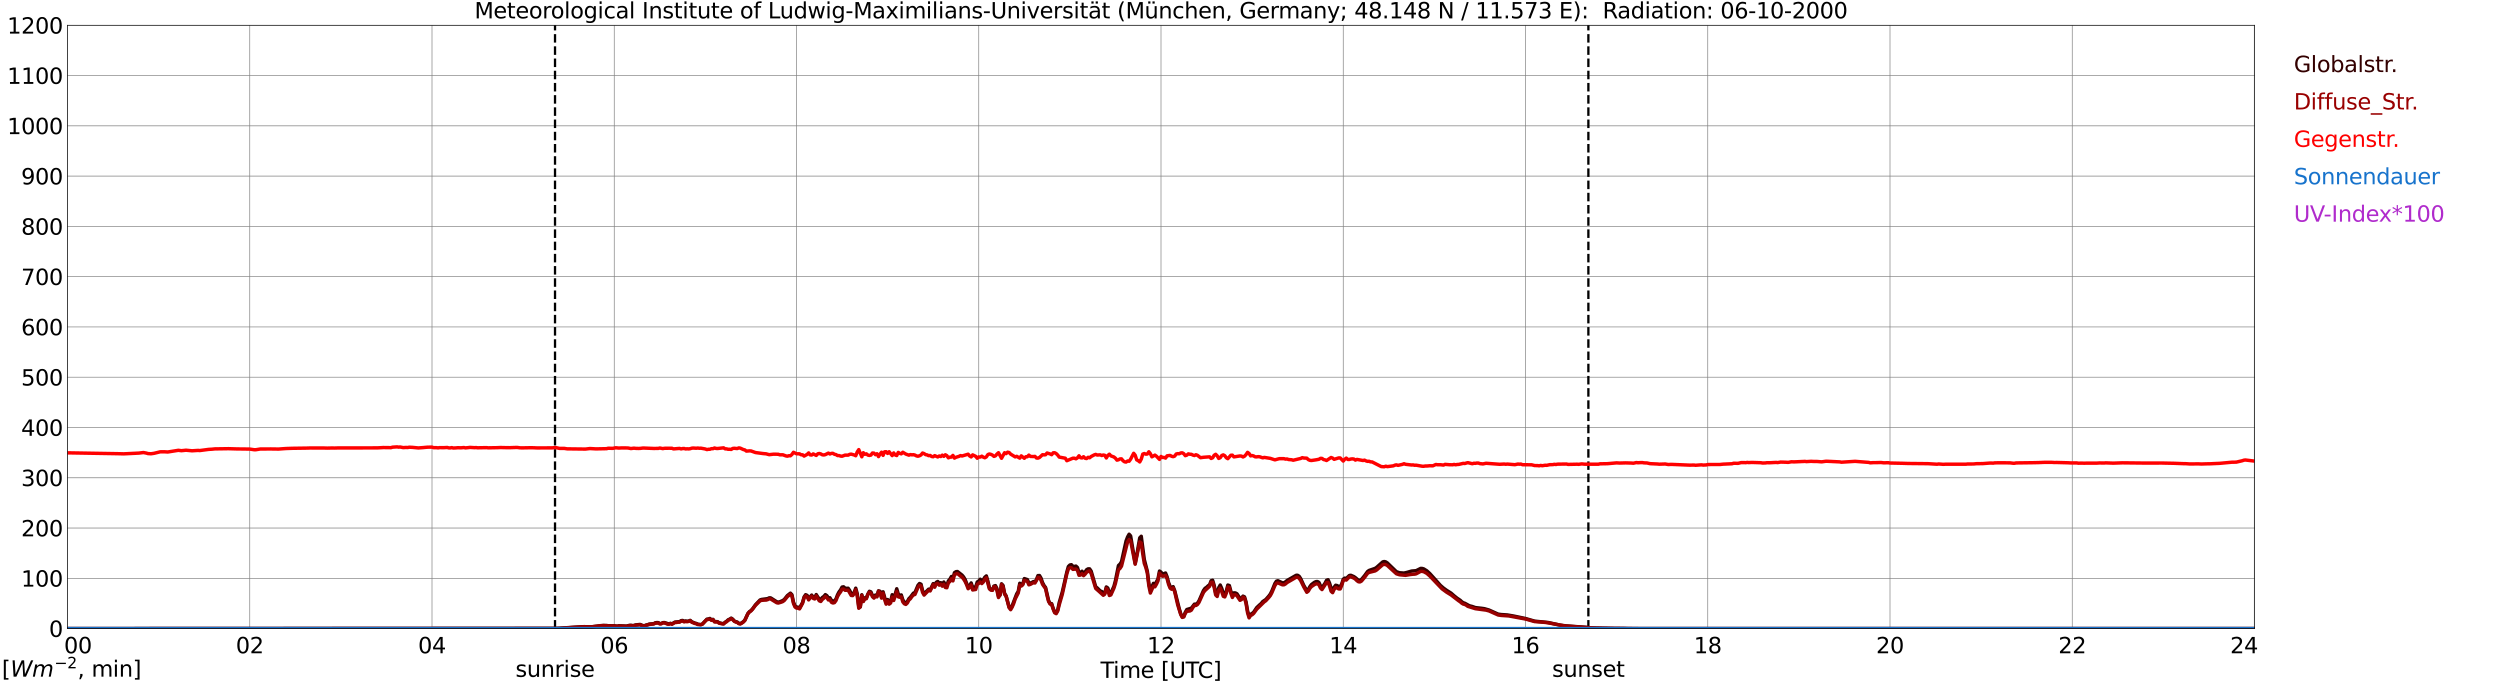 <?xml version="1.0" encoding="utf-8" standalone="no"?>
<!DOCTYPE svg PUBLIC "-//W3C//DTD SVG 1.1//EN"
  "http://www.w3.org/Graphics/SVG/1.1/DTD/svg11.dtd">
<svg xmlns:xlink="http://www.w3.org/1999/xlink" width="1085.4pt" height="296.64pt" viewBox="0 0 1085.4 296.64" xmlns="http://www.w3.org/2000/svg" version="1.1">
 <defs>
  <style type="text/css">*{stroke-linejoin: round; stroke-linecap: butt}</style>
 </defs>
 <g id="figure_1">
  <g id="patch_1">
   <path d="M 0 296.64 
L 1085.4 296.64 
L 1085.4 0 
L 0 0 
z
" style="fill: #ffffff"/>
  </g>
  <g id="axes_1">
   <g id="patch_2">
    <path d="M 29.306 272.909 
L 978.814 272.909 
L 978.814 10.976 
L 29.306 10.976 
z
" style="fill: #ffffff"/>
   </g>
   <g id="patch_3">
    <path d="M 978.814 272.909 
L 978.814 272.909 
L 978.814 10.976 
L 978.814 10.976 
z
" clip-path="url(#p53a6840a02)" style="fill: #d3d3d3; opacity: 0.25; stroke: #d3d3d3; stroke-linejoin: miter"/>
   </g>
   <g id="matplotlib.axis_1">
    <g id="xtick_1">
     <g id="line2d_1">
      <path d="M 29.306 272.909 
L 29.306 10.976 
" clip-path="url(#p53a6840a02)" style="fill: none; stroke: #808080; stroke-width: 0.3; stroke-linecap: square"/>
     </g>
     <g id="line2d_2"/>
     <g id="text_1">
      <!--    00 -->
      <g transform="translate(18.733 283.627) scale(0.095 -0.095)">
       <defs>
        <path id="DejaVuSans-20" transform="scale(0.016)"/>
        <path id="DejaVuSans-30" d="M 2034 4250 
Q 1547 4250 1301 3770 
Q 1056 3291 1056 2328 
Q 1056 1369 1301 889 
Q 1547 409 2034 409 
Q 2525 409 2770 889 
Q 3016 1369 3016 2328 
Q 3016 3291 2770 3770 
Q 2525 4250 2034 4250 
z
M 2034 4750 
Q 2819 4750 3233 4129 
Q 3647 3509 3647 2328 
Q 3647 1150 3233 529 
Q 2819 -91 2034 -91 
Q 1250 -91 836 529 
Q 422 1150 422 2328 
Q 422 3509 836 4129 
Q 1250 4750 2034 4750 
z
" transform="scale(0.016)"/>
       </defs>
       <use xlink:href="#DejaVuSans-20"/>
       <use xlink:href="#DejaVuSans-20" transform="translate(31.787 0)"/>
       <use xlink:href="#DejaVuSans-20" transform="translate(63.574 0)"/>
       <use xlink:href="#DejaVuSans-30" transform="translate(95.361 0)"/>
       <use xlink:href="#DejaVuSans-30" transform="translate(158.984 0)"/>
      </g>
     </g>
    </g>
    <g id="xtick_2">
     <g id="line2d_3">
      <path d="M 108.431 272.909 
L 108.431 10.976 
" clip-path="url(#p53a6840a02)" style="fill: none; stroke: #808080; stroke-width: 0.3; stroke-linecap: square"/>
     </g>
     <g id="line2d_4"/>
     <g id="text_2">
      <!-- 02 -->
      <g transform="translate(102.387 283.627) scale(0.095 -0.095)">
       <defs>
        <path id="DejaVuSans-32" d="M 1228 531 
L 3431 531 
L 3431 0 
L 469 0 
L 469 531 
Q 828 903 1448 1529 
Q 2069 2156 2228 2338 
Q 2531 2678 2651 2914 
Q 2772 3150 2772 3378 
Q 2772 3750 2511 3984 
Q 2250 4219 1831 4219 
Q 1534 4219 1204 4116 
Q 875 4013 500 3803 
L 500 4441 
Q 881 4594 1212 4672 
Q 1544 4750 1819 4750 
Q 2544 4750 2975 4387 
Q 3406 4025 3406 3419 
Q 3406 3131 3298 2873 
Q 3191 2616 2906 2266 
Q 2828 2175 2409 1742 
Q 1991 1309 1228 531 
z
" transform="scale(0.016)"/>
       </defs>
       <use xlink:href="#DejaVuSans-30"/>
       <use xlink:href="#DejaVuSans-32" transform="translate(63.623 0)"/>
      </g>
     </g>
    </g>
    <g id="xtick_3">
     <g id="line2d_5">
      <path d="M 187.557 272.909 
L 187.557 10.976 
" clip-path="url(#p53a6840a02)" style="fill: none; stroke: #808080; stroke-width: 0.3; stroke-linecap: square"/>
     </g>
     <g id="line2d_6"/>
     <g id="text_3">
      <!-- 04 -->
      <g transform="translate(181.513 283.627) scale(0.095 -0.095)">
       <defs>
        <path id="DejaVuSans-34" d="M 2419 4116 
L 825 1625 
L 2419 1625 
L 2419 4116 
z
M 2253 4666 
L 3047 4666 
L 3047 1625 
L 3713 1625 
L 3713 1100 
L 3047 1100 
L 3047 0 
L 2419 0 
L 2419 1100 
L 313 1100 
L 313 1709 
L 2253 4666 
z
" transform="scale(0.016)"/>
       </defs>
       <use xlink:href="#DejaVuSans-30"/>
       <use xlink:href="#DejaVuSans-34" transform="translate(63.623 0)"/>
      </g>
     </g>
    </g>
    <g id="xtick_4">
     <g id="line2d_7">
      <path d="M 266.683 272.909 
L 266.683 10.976 
" clip-path="url(#p53a6840a02)" style="fill: none; stroke: #808080; stroke-width: 0.3; stroke-linecap: square"/>
     </g>
     <g id="line2d_8"/>
     <g id="text_4">
      <!-- 06 -->
      <g transform="translate(260.638 283.627) scale(0.095 -0.095)">
       <defs>
        <path id="DejaVuSans-36" d="M 2113 2584 
Q 1688 2584 1439 2293 
Q 1191 2003 1191 1497 
Q 1191 994 1439 701 
Q 1688 409 2113 409 
Q 2538 409 2786 701 
Q 3034 994 3034 1497 
Q 3034 2003 2786 2293 
Q 2538 2584 2113 2584 
z
M 3366 4563 
L 3366 3988 
Q 3128 4100 2886 4159 
Q 2644 4219 2406 4219 
Q 1781 4219 1451 3797 
Q 1122 3375 1075 2522 
Q 1259 2794 1537 2939 
Q 1816 3084 2150 3084 
Q 2853 3084 3261 2657 
Q 3669 2231 3669 1497 
Q 3669 778 3244 343 
Q 2819 -91 2113 -91 
Q 1303 -91 875 529 
Q 447 1150 447 2328 
Q 447 3434 972 4092 
Q 1497 4750 2381 4750 
Q 2619 4750 2861 4703 
Q 3103 4656 3366 4563 
z
" transform="scale(0.016)"/>
       </defs>
       <use xlink:href="#DejaVuSans-30"/>
       <use xlink:href="#DejaVuSans-36" transform="translate(63.623 0)"/>
      </g>
     </g>
    </g>
    <g id="xtick_5">
     <g id="line2d_9">
      <path d="M 345.808 272.909 
L 345.808 10.976 
" clip-path="url(#p53a6840a02)" style="fill: none; stroke: #808080; stroke-width: 0.3; stroke-linecap: square"/>
     </g>
     <g id="line2d_10"/>
     <g id="text_5">
      <!-- 08 -->
      <g transform="translate(339.764 283.627) scale(0.095 -0.095)">
       <defs>
        <path id="DejaVuSans-38" d="M 2034 2216 
Q 1584 2216 1326 1975 
Q 1069 1734 1069 1313 
Q 1069 891 1326 650 
Q 1584 409 2034 409 
Q 2484 409 2743 651 
Q 3003 894 3003 1313 
Q 3003 1734 2745 1975 
Q 2488 2216 2034 2216 
z
M 1403 2484 
Q 997 2584 770 2862 
Q 544 3141 544 3541 
Q 544 4100 942 4425 
Q 1341 4750 2034 4750 
Q 2731 4750 3128 4425 
Q 3525 4100 3525 3541 
Q 3525 3141 3298 2862 
Q 3072 2584 2669 2484 
Q 3125 2378 3379 2068 
Q 3634 1759 3634 1313 
Q 3634 634 3220 271 
Q 2806 -91 2034 -91 
Q 1263 -91 848 271 
Q 434 634 434 1313 
Q 434 1759 690 2068 
Q 947 2378 1403 2484 
z
M 1172 3481 
Q 1172 3119 1398 2916 
Q 1625 2713 2034 2713 
Q 2441 2713 2670 2916 
Q 2900 3119 2900 3481 
Q 2900 3844 2670 4047 
Q 2441 4250 2034 4250 
Q 1625 4250 1398 4047 
Q 1172 3844 1172 3481 
z
" transform="scale(0.016)"/>
       </defs>
       <use xlink:href="#DejaVuSans-30"/>
       <use xlink:href="#DejaVuSans-38" transform="translate(63.623 0)"/>
      </g>
     </g>
    </g>
    <g id="xtick_6">
     <g id="line2d_11">
      <path d="M 424.934 272.909 
L 424.934 10.976 
" clip-path="url(#p53a6840a02)" style="fill: none; stroke: #808080; stroke-width: 0.3; stroke-linecap: square"/>
     </g>
     <g id="line2d_12"/>
     <g id="text_6">
      <!-- 10 -->
      <g transform="translate(418.89 283.627) scale(0.095 -0.095)">
       <defs>
        <path id="DejaVuSans-31" d="M 794 531 
L 1825 531 
L 1825 4091 
L 703 3866 
L 703 4441 
L 1819 4666 
L 2450 4666 
L 2450 531 
L 3481 531 
L 3481 0 
L 794 0 
L 794 531 
z
" transform="scale(0.016)"/>
       </defs>
       <use xlink:href="#DejaVuSans-31"/>
       <use xlink:href="#DejaVuSans-30" transform="translate(63.623 0)"/>
      </g>
     </g>
    </g>
    <g id="xtick_7">
     <g id="line2d_13">
      <path d="M 504.06 272.909 
L 504.06 10.976 
" clip-path="url(#p53a6840a02)" style="fill: none; stroke: #808080; stroke-width: 0.3; stroke-linecap: square"/>
     </g>
     <g id="line2d_14"/>
     <g id="text_7">
      <!-- 12 -->
      <g transform="translate(498.015 283.627) scale(0.095 -0.095)">
       <use xlink:href="#DejaVuSans-31"/>
       <use xlink:href="#DejaVuSans-32" transform="translate(63.623 0)"/>
      </g>
     </g>
    </g>
    <g id="xtick_8">
     <g id="line2d_15">
      <path d="M 583.185 272.909 
L 583.185 10.976 
" clip-path="url(#p53a6840a02)" style="fill: none; stroke: #808080; stroke-width: 0.3; stroke-linecap: square"/>
     </g>
     <g id="line2d_16"/>
     <g id="text_8">
      <!-- 14 -->
      <g transform="translate(577.141 283.627) scale(0.095 -0.095)">
       <use xlink:href="#DejaVuSans-31"/>
       <use xlink:href="#DejaVuSans-34" transform="translate(63.623 0)"/>
      </g>
     </g>
    </g>
    <g id="xtick_9">
     <g id="line2d_17">
      <path d="M 662.311 272.909 
L 662.311 10.976 
" clip-path="url(#p53a6840a02)" style="fill: none; stroke: #808080; stroke-width: 0.3; stroke-linecap: square"/>
     </g>
     <g id="line2d_18"/>
     <g id="text_9">
      <!-- 16 -->
      <g transform="translate(656.267 283.627) scale(0.095 -0.095)">
       <use xlink:href="#DejaVuSans-31"/>
       <use xlink:href="#DejaVuSans-36" transform="translate(63.623 0)"/>
      </g>
     </g>
    </g>
    <g id="xtick_10">
     <g id="line2d_19">
      <path d="M 741.437 272.909 
L 741.437 10.976 
" clip-path="url(#p53a6840a02)" style="fill: none; stroke: #808080; stroke-width: 0.3; stroke-linecap: square"/>
     </g>
     <g id="line2d_20"/>
     <g id="text_10">
      <!-- 18 -->
      <g transform="translate(735.392 283.627) scale(0.095 -0.095)">
       <use xlink:href="#DejaVuSans-31"/>
       <use xlink:href="#DejaVuSans-38" transform="translate(63.623 0)"/>
      </g>
     </g>
    </g>
    <g id="xtick_11">
     <g id="line2d_21">
      <path d="M 820.562 272.909 
L 820.562 10.976 
" clip-path="url(#p53a6840a02)" style="fill: none; stroke: #808080; stroke-width: 0.3; stroke-linecap: square"/>
     </g>
     <g id="line2d_22"/>
     <g id="text_11">
      <!-- 20 -->
      <g transform="translate(814.518 283.627) scale(0.095 -0.095)">
       <use xlink:href="#DejaVuSans-32"/>
       <use xlink:href="#DejaVuSans-30" transform="translate(63.623 0)"/>
      </g>
     </g>
    </g>
    <g id="xtick_12">
     <g id="line2d_23">
      <path d="M 899.688 272.909 
L 899.688 10.976 
" clip-path="url(#p53a6840a02)" style="fill: none; stroke: #808080; stroke-width: 0.3; stroke-linecap: square"/>
     </g>
     <g id="line2d_24"/>
     <g id="text_12">
      <!-- 22 -->
      <g transform="translate(893.644 283.627) scale(0.095 -0.095)">
       <use xlink:href="#DejaVuSans-32"/>
       <use xlink:href="#DejaVuSans-32" transform="translate(63.623 0)"/>
      </g>
     </g>
    </g>
    <g id="xtick_13">
     <g id="line2d_25">
      <path d="M 978.814 272.909 
L 978.814 10.976 
" clip-path="url(#p53a6840a02)" style="fill: none; stroke: #808080; stroke-width: 0.3; stroke-linecap: square"/>
     </g>
     <g id="line2d_26"/>
     <g id="text_13">
      <!-- 24    -->
      <g transform="translate(968.241 283.627) scale(0.095 -0.095)">
       <use xlink:href="#DejaVuSans-32"/>
       <use xlink:href="#DejaVuSans-34" transform="translate(63.623 0)"/>
       <use xlink:href="#DejaVuSans-20" transform="translate(127.246 0)"/>
       <use xlink:href="#DejaVuSans-20" transform="translate(159.033 0)"/>
       <use xlink:href="#DejaVuSans-20" transform="translate(190.82 0)"/>
      </g>
     </g>
    </g>
    <g id="text_14">
     <!-- Time [UTC] -->
     <g transform="translate(477.806 294.322) scale(0.095 -0.095)">
      <defs>
       <path id="DejaVuSans-54" d="M -19 4666 
L 3928 4666 
L 3928 4134 
L 2272 4134 
L 2272 0 
L 1638 0 
L 1638 4134 
L -19 4134 
L -19 4666 
z
" transform="scale(0.016)"/>
       <path id="DejaVuSans-69" d="M 603 3500 
L 1178 3500 
L 1178 0 
L 603 0 
L 603 3500 
z
M 603 4863 
L 1178 4863 
L 1178 4134 
L 603 4134 
L 603 4863 
z
" transform="scale(0.016)"/>
       <path id="DejaVuSans-6d" d="M 3328 2828 
Q 3544 3216 3844 3400 
Q 4144 3584 4550 3584 
Q 5097 3584 5394 3201 
Q 5691 2819 5691 2113 
L 5691 0 
L 5113 0 
L 5113 2094 
Q 5113 2597 4934 2840 
Q 4756 3084 4391 3084 
Q 3944 3084 3684 2787 
Q 3425 2491 3425 1978 
L 3425 0 
L 2847 0 
L 2847 2094 
Q 2847 2600 2669 2842 
Q 2491 3084 2119 3084 
Q 1678 3084 1418 2786 
Q 1159 2488 1159 1978 
L 1159 0 
L 581 0 
L 581 3500 
L 1159 3500 
L 1159 2956 
Q 1356 3278 1631 3431 
Q 1906 3584 2284 3584 
Q 2666 3584 2933 3390 
Q 3200 3197 3328 2828 
z
" transform="scale(0.016)"/>
       <path id="DejaVuSans-65" d="M 3597 1894 
L 3597 1613 
L 953 1613 
Q 991 1019 1311 708 
Q 1631 397 2203 397 
Q 2534 397 2845 478 
Q 3156 559 3463 722 
L 3463 178 
Q 3153 47 2828 -22 
Q 2503 -91 2169 -91 
Q 1331 -91 842 396 
Q 353 884 353 1716 
Q 353 2575 817 3079 
Q 1281 3584 2069 3584 
Q 2775 3584 3186 3129 
Q 3597 2675 3597 1894 
z
M 3022 2063 
Q 3016 2534 2758 2815 
Q 2500 3097 2075 3097 
Q 1594 3097 1305 2825 
Q 1016 2553 972 2059 
L 3022 2063 
z
" transform="scale(0.016)"/>
       <path id="DejaVuSans-5b" d="M 550 4863 
L 1875 4863 
L 1875 4416 
L 1125 4416 
L 1125 -397 
L 1875 -397 
L 1875 -844 
L 550 -844 
L 550 4863 
z
" transform="scale(0.016)"/>
       <path id="DejaVuSans-55" d="M 556 4666 
L 1191 4666 
L 1191 1831 
Q 1191 1081 1462 751 
Q 1734 422 2344 422 
Q 2950 422 3222 751 
Q 3494 1081 3494 1831 
L 3494 4666 
L 4128 4666 
L 4128 1753 
Q 4128 841 3676 375 
Q 3225 -91 2344 -91 
Q 1459 -91 1007 375 
Q 556 841 556 1753 
L 556 4666 
z
" transform="scale(0.016)"/>
       <path id="DejaVuSans-43" d="M 4122 4306 
L 4122 3641 
Q 3803 3938 3442 4084 
Q 3081 4231 2675 4231 
Q 1875 4231 1450 3742 
Q 1025 3253 1025 2328 
Q 1025 1406 1450 917 
Q 1875 428 2675 428 
Q 3081 428 3442 575 
Q 3803 722 4122 1019 
L 4122 359 
Q 3791 134 3420 21 
Q 3050 -91 2638 -91 
Q 1578 -91 968 557 
Q 359 1206 359 2328 
Q 359 3453 968 4101 
Q 1578 4750 2638 4750 
Q 3056 4750 3426 4639 
Q 3797 4528 4122 4306 
z
" transform="scale(0.016)"/>
       <path id="DejaVuSans-5d" d="M 1947 4863 
L 1947 -844 
L 622 -844 
L 622 -397 
L 1369 -397 
L 1369 4416 
L 622 4416 
L 622 4863 
L 1947 4863 
z
" transform="scale(0.016)"/>
      </defs>
      <use xlink:href="#DejaVuSans-54"/>
      <use xlink:href="#DejaVuSans-69" transform="translate(57.959 0)"/>
      <use xlink:href="#DejaVuSans-6d" transform="translate(85.742 0)"/>
      <use xlink:href="#DejaVuSans-65" transform="translate(183.154 0)"/>
      <use xlink:href="#DejaVuSans-20" transform="translate(244.678 0)"/>
      <use xlink:href="#DejaVuSans-5b" transform="translate(276.465 0)"/>
      <use xlink:href="#DejaVuSans-55" transform="translate(315.479 0)"/>
      <use xlink:href="#DejaVuSans-54" transform="translate(388.672 0)"/>
      <use xlink:href="#DejaVuSans-43" transform="translate(443.881 0)"/>
      <use xlink:href="#DejaVuSans-5d" transform="translate(513.705 0)"/>
     </g>
    </g>
   </g>
   <g id="matplotlib.axis_2">
    <g id="ytick_1">
     <g id="line2d_27">
      <path d="M 29.306 272.909 
L 978.814 272.909 
" clip-path="url(#p53a6840a02)" style="fill: none; stroke: #808080; stroke-width: 0.3; stroke-linecap: square"/>
     </g>
     <g id="line2d_28"/>
     <g id="text_15">
      <!-- 0 -->
      <g transform="translate(21.261 276.518) scale(0.095 -0.095)">
       <use xlink:href="#DejaVuSans-30"/>
      </g>
     </g>
    </g>
    <g id="ytick_2">
     <g id="line2d_29">
      <path d="M 29.306 251.081 
L 978.814 251.081 
" clip-path="url(#p53a6840a02)" style="fill: none; stroke: #808080; stroke-width: 0.3; stroke-linecap: square"/>
     </g>
     <g id="line2d_30"/>
     <g id="text_16">
      <!-- 100 -->
      <g transform="translate(9.173 254.69) scale(0.095 -0.095)">
       <use xlink:href="#DejaVuSans-31"/>
       <use xlink:href="#DejaVuSans-30" transform="translate(63.623 0)"/>
       <use xlink:href="#DejaVuSans-30" transform="translate(127.246 0)"/>
      </g>
     </g>
    </g>
    <g id="ytick_3">
     <g id="line2d_31">
      <path d="M 29.306 229.253 
L 978.814 229.253 
" clip-path="url(#p53a6840a02)" style="fill: none; stroke: #808080; stroke-width: 0.3; stroke-linecap: square"/>
     </g>
     <g id="line2d_32"/>
     <g id="text_17">
      <!-- 200 -->
      <g transform="translate(9.173 232.863) scale(0.095 -0.095)">
       <use xlink:href="#DejaVuSans-32"/>
       <use xlink:href="#DejaVuSans-30" transform="translate(63.623 0)"/>
       <use xlink:href="#DejaVuSans-30" transform="translate(127.246 0)"/>
      </g>
     </g>
    </g>
    <g id="ytick_4">
     <g id="line2d_33">
      <path d="M 29.306 207.426 
L 978.814 207.426 
" clip-path="url(#p53a6840a02)" style="fill: none; stroke: #808080; stroke-width: 0.3; stroke-linecap: square"/>
     </g>
     <g id="line2d_34"/>
     <g id="text_18">
      <!-- 300 -->
      <g transform="translate(9.173 211.035) scale(0.095 -0.095)">
       <defs>
        <path id="DejaVuSans-33" d="M 2597 2516 
Q 3050 2419 3304 2112 
Q 3559 1806 3559 1356 
Q 3559 666 3084 287 
Q 2609 -91 1734 -91 
Q 1441 -91 1130 -33 
Q 819 25 488 141 
L 488 750 
Q 750 597 1062 519 
Q 1375 441 1716 441 
Q 2309 441 2620 675 
Q 2931 909 2931 1356 
Q 2931 1769 2642 2001 
Q 2353 2234 1838 2234 
L 1294 2234 
L 1294 2753 
L 1863 2753 
Q 2328 2753 2575 2939 
Q 2822 3125 2822 3475 
Q 2822 3834 2567 4026 
Q 2313 4219 1838 4219 
Q 1578 4219 1281 4162 
Q 984 4106 628 3988 
L 628 4550 
Q 988 4650 1302 4700 
Q 1616 4750 1894 4750 
Q 2613 4750 3031 4423 
Q 3450 4097 3450 3541 
Q 3450 3153 3228 2886 
Q 3006 2619 2597 2516 
z
" transform="scale(0.016)"/>
       </defs>
       <use xlink:href="#DejaVuSans-33"/>
       <use xlink:href="#DejaVuSans-30" transform="translate(63.623 0)"/>
       <use xlink:href="#DejaVuSans-30" transform="translate(127.246 0)"/>
      </g>
     </g>
    </g>
    <g id="ytick_5">
     <g id="line2d_35">
      <path d="M 29.306 185.598 
L 978.814 185.598 
" clip-path="url(#p53a6840a02)" style="fill: none; stroke: #808080; stroke-width: 0.3; stroke-linecap: square"/>
     </g>
     <g id="line2d_36"/>
     <g id="text_19">
      <!-- 400 -->
      <g transform="translate(9.173 189.207) scale(0.095 -0.095)">
       <use xlink:href="#DejaVuSans-34"/>
       <use xlink:href="#DejaVuSans-30" transform="translate(63.623 0)"/>
       <use xlink:href="#DejaVuSans-30" transform="translate(127.246 0)"/>
      </g>
     </g>
    </g>
    <g id="ytick_6">
     <g id="line2d_37">
      <path d="M 29.306 163.77 
L 978.814 163.77 
" clip-path="url(#p53a6840a02)" style="fill: none; stroke: #808080; stroke-width: 0.3; stroke-linecap: square"/>
     </g>
     <g id="line2d_38"/>
     <g id="text_20">
      <!-- 500 -->
      <g transform="translate(9.173 167.379) scale(0.095 -0.095)">
       <defs>
        <path id="DejaVuSans-35" d="M 691 4666 
L 3169 4666 
L 3169 4134 
L 1269 4134 
L 1269 2991 
Q 1406 3038 1543 3061 
Q 1681 3084 1819 3084 
Q 2600 3084 3056 2656 
Q 3513 2228 3513 1497 
Q 3513 744 3044 326 
Q 2575 -91 1722 -91 
Q 1428 -91 1123 -41 
Q 819 9 494 109 
L 494 744 
Q 775 591 1075 516 
Q 1375 441 1709 441 
Q 2250 441 2565 725 
Q 2881 1009 2881 1497 
Q 2881 1984 2565 2268 
Q 2250 2553 1709 2553 
Q 1456 2553 1204 2497 
Q 953 2441 691 2322 
L 691 4666 
z
" transform="scale(0.016)"/>
       </defs>
       <use xlink:href="#DejaVuSans-35"/>
       <use xlink:href="#DejaVuSans-30" transform="translate(63.623 0)"/>
       <use xlink:href="#DejaVuSans-30" transform="translate(127.246 0)"/>
      </g>
     </g>
    </g>
    <g id="ytick_7">
     <g id="line2d_39">
      <path d="M 29.306 141.942 
L 978.814 141.942 
" clip-path="url(#p53a6840a02)" style="fill: none; stroke: #808080; stroke-width: 0.3; stroke-linecap: square"/>
     </g>
     <g id="line2d_40"/>
     <g id="text_21">
      <!-- 600 -->
      <g transform="translate(9.173 145.551) scale(0.095 -0.095)">
       <use xlink:href="#DejaVuSans-36"/>
       <use xlink:href="#DejaVuSans-30" transform="translate(63.623 0)"/>
       <use xlink:href="#DejaVuSans-30" transform="translate(127.246 0)"/>
      </g>
     </g>
    </g>
    <g id="ytick_8">
     <g id="line2d_41">
      <path d="M 29.306 120.114 
L 978.814 120.114 
" clip-path="url(#p53a6840a02)" style="fill: none; stroke: #808080; stroke-width: 0.3; stroke-linecap: square"/>
     </g>
     <g id="line2d_42"/>
     <g id="text_22">
      <!-- 700 -->
      <g transform="translate(9.173 123.724) scale(0.095 -0.095)">
       <defs>
        <path id="DejaVuSans-37" d="M 525 4666 
L 3525 4666 
L 3525 4397 
L 1831 0 
L 1172 0 
L 2766 4134 
L 525 4134 
L 525 4666 
z
" transform="scale(0.016)"/>
       </defs>
       <use xlink:href="#DejaVuSans-37"/>
       <use xlink:href="#DejaVuSans-30" transform="translate(63.623 0)"/>
       <use xlink:href="#DejaVuSans-30" transform="translate(127.246 0)"/>
      </g>
     </g>
    </g>
    <g id="ytick_9">
     <g id="line2d_43">
      <path d="M 29.306 98.287 
L 978.814 98.287 
" clip-path="url(#p53a6840a02)" style="fill: none; stroke: #808080; stroke-width: 0.3; stroke-linecap: square"/>
     </g>
     <g id="line2d_44"/>
     <g id="text_23">
      <!-- 800 -->
      <g transform="translate(9.173 101.896) scale(0.095 -0.095)">
       <use xlink:href="#DejaVuSans-38"/>
       <use xlink:href="#DejaVuSans-30" transform="translate(63.623 0)"/>
       <use xlink:href="#DejaVuSans-30" transform="translate(127.246 0)"/>
      </g>
     </g>
    </g>
    <g id="ytick_10">
     <g id="line2d_45">
      <path d="M 29.306 76.459 
L 978.814 76.459 
" clip-path="url(#p53a6840a02)" style="fill: none; stroke: #808080; stroke-width: 0.3; stroke-linecap: square"/>
     </g>
     <g id="line2d_46"/>
     <g id="text_24">
      <!-- 900 -->
      <g transform="translate(9.173 80.068) scale(0.095 -0.095)">
       <defs>
        <path id="DejaVuSans-39" d="M 703 97 
L 703 672 
Q 941 559 1184 500 
Q 1428 441 1663 441 
Q 2288 441 2617 861 
Q 2947 1281 2994 2138 
Q 2813 1869 2534 1725 
Q 2256 1581 1919 1581 
Q 1219 1581 811 2004 
Q 403 2428 403 3163 
Q 403 3881 828 4315 
Q 1253 4750 1959 4750 
Q 2769 4750 3195 4129 
Q 3622 3509 3622 2328 
Q 3622 1225 3098 567 
Q 2575 -91 1691 -91 
Q 1453 -91 1209 -44 
Q 966 3 703 97 
z
M 1959 2075 
Q 2384 2075 2632 2365 
Q 2881 2656 2881 3163 
Q 2881 3666 2632 3958 
Q 2384 4250 1959 4250 
Q 1534 4250 1286 3958 
Q 1038 3666 1038 3163 
Q 1038 2656 1286 2365 
Q 1534 2075 1959 2075 
z
" transform="scale(0.016)"/>
       </defs>
       <use xlink:href="#DejaVuSans-39"/>
       <use xlink:href="#DejaVuSans-30" transform="translate(63.623 0)"/>
       <use xlink:href="#DejaVuSans-30" transform="translate(127.246 0)"/>
      </g>
     </g>
    </g>
    <g id="ytick_11">
     <g id="line2d_47">
      <path d="M 29.306 54.631 
L 978.814 54.631 
" clip-path="url(#p53a6840a02)" style="fill: none; stroke: #808080; stroke-width: 0.3; stroke-linecap: square"/>
     </g>
     <g id="line2d_48"/>
     <g id="text_25">
      <!-- 1000 -->
      <g transform="translate(3.128 58.24) scale(0.095 -0.095)">
       <use xlink:href="#DejaVuSans-31"/>
       <use xlink:href="#DejaVuSans-30" transform="translate(63.623 0)"/>
       <use xlink:href="#DejaVuSans-30" transform="translate(127.246 0)"/>
       <use xlink:href="#DejaVuSans-30" transform="translate(190.869 0)"/>
      </g>
     </g>
    </g>
    <g id="ytick_12">
     <g id="line2d_49">
      <path d="M 29.306 32.803 
L 978.814 32.803 
" clip-path="url(#p53a6840a02)" style="fill: none; stroke: #808080; stroke-width: 0.3; stroke-linecap: square"/>
     </g>
     <g id="line2d_50"/>
     <g id="text_26">
      <!-- 1100 -->
      <g transform="translate(3.128 36.413) scale(0.095 -0.095)">
       <use xlink:href="#DejaVuSans-31"/>
       <use xlink:href="#DejaVuSans-31" transform="translate(63.623 0)"/>
       <use xlink:href="#DejaVuSans-30" transform="translate(127.246 0)"/>
       <use xlink:href="#DejaVuSans-30" transform="translate(190.869 0)"/>
      </g>
     </g>
    </g>
    <g id="ytick_13">
     <g id="line2d_51">
      <path d="M 29.306 10.976 
L 978.814 10.976 
" clip-path="url(#p53a6840a02)" style="fill: none; stroke: #808080; stroke-width: 0.3; stroke-linecap: square"/>
     </g>
     <g id="line2d_52"/>
     <g id="text_27">
      <!-- 1200 -->
      <g transform="translate(3.128 14.585) scale(0.095 -0.095)">
       <use xlink:href="#DejaVuSans-31"/>
       <use xlink:href="#DejaVuSans-32" transform="translate(63.623 0)"/>
       <use xlink:href="#DejaVuSans-30" transform="translate(127.246 0)"/>
       <use xlink:href="#DejaVuSans-30" transform="translate(190.869 0)"/>
      </g>
     </g>
    </g>
   </g>
   <g id="line2d_53">
    <path d="M 240.967 272.909 
L 240.967 10.976 
" clip-path="url(#p53a6840a02)" style="fill: none; stroke-dasharray: 3.7,1.6; stroke-dashoffset: 0; stroke: #000000"/>
   </g>
   <g id="line2d_54">
    <path d="M 689.609 272.909 
L 689.609 10.976 
" clip-path="url(#p53a6840a02)" style="fill: none; stroke-dasharray: 3.7,1.6; stroke-dashoffset: 0; stroke: #000000"/>
   </g>
   <g id="line2d_55">
    <path d="M 29.306 272.909 
L 241.626 272.813 
L 248.88 272.348 
L 253.495 272.077 
L 254.814 272.097 
L 256.792 272.138 
L 262.067 271.518 
L 263.386 271.566 
L 264.045 271.669 
L 266.683 271.695 
L 268.002 271.857 
L 268.661 271.695 
L 271.298 271.785 
L 271.958 271.835 
L 273.277 271.505 
L 273.936 271.459 
L 274.595 271.582 
L 275.255 271.538 
L 275.914 271.32 
L 277.892 271.108 
L 279.211 271.634 
L 279.87 271.63 
L 280.53 271.352 
L 281.189 271.217 
L 281.849 270.955 
L 283.827 270.787 
L 284.486 270.412 
L 285.145 270.3 
L 285.805 270.322 
L 286.464 270.717 
L 287.124 270.709 
L 287.783 270.333 
L 288.442 270.289 
L 290.42 270.883 
L 291.08 270.619 
L 291.739 270.874 
L 293.058 270.071 
L 295.036 269.914 
L 295.696 269.484 
L 296.355 269.373 
L 297.014 269.689 
L 297.674 269.584 
L 298.333 269.722 
L 298.992 269.635 
L 299.652 269.34 
L 300.311 269.918 
L 301.63 270.512 
L 302.289 270.665 
L 302.949 270.999 
L 304.267 271.176 
L 304.927 270.957 
L 306.905 268.827 
L 307.564 268.74 
L 308.224 268.513 
L 308.883 269.113 
L 309.543 268.901 
L 310.202 269.851 
L 311.521 269.903 
L 312.18 270.366 
L 313.499 270.693 
L 314.158 270.807 
L 314.818 270.152 
L 315.477 269.728 
L 316.136 269.098 
L 316.796 268.803 
L 317.455 268.366 
L 318.114 268.807 
L 318.774 269.58 
L 319.433 269.914 
L 320.093 270.071 
L 320.752 270.599 
L 321.411 270.787 
L 322.73 269.923 
L 323.39 269.216 
L 324.708 266.35 
L 325.368 265.566 
L 326.027 265.097 
L 326.686 264.403 
L 328.005 262.569 
L 329.983 260.48 
L 330.643 260.257 
L 333.28 259.908 
L 333.94 259.563 
L 334.599 259.579 
L 337.236 261.264 
L 337.896 261.423 
L 338.555 261.277 
L 339.874 260.722 
L 340.533 260.227 
L 341.852 258.568 
L 343.171 257.531 
L 343.83 258.201 
L 344.49 261.41 
L 345.149 263.071 
L 345.808 263.606 
L 346.468 263.586 
L 347.127 264.005 
L 348.446 261.571 
L 349.105 259.177 
L 349.765 258.199 
L 350.424 258.5 
L 351.083 259.908 
L 352.402 258.369 
L 353.062 259.293 
L 353.721 259.48 
L 354.38 258.138 
L 355.04 259.205 
L 355.699 260.057 
L 356.359 260.297 
L 357.018 259.408 
L 357.677 258.959 
L 358.337 258.166 
L 358.996 258.62 
L 359.655 259.583 
L 360.315 259.522 
L 360.974 260.639 
L 361.634 260.938 
L 362.293 260.928 
L 362.952 260.033 
L 363.612 258.265 
L 364.271 257.005 
L 364.93 256.125 
L 365.59 254.888 
L 366.249 254.768 
L 366.909 255.364 
L 367.568 255.451 
L 368.227 255.385 
L 368.887 256.333 
L 369.546 257.649 
L 370.206 257.828 
L 370.865 257.169 
L 371.524 255.368 
L 372.184 257.76 
L 372.843 263.3 
L 373.502 263.481 
L 374.162 258.232 
L 374.821 260.917 
L 375.481 259.541 
L 376.14 259.596 
L 376.799 257.928 
L 377.459 256.721 
L 378.118 256.981 
L 378.777 258.509 
L 379.437 259.258 
L 380.096 258.339 
L 380.756 258.668 
L 381.415 256.51 
L 382.074 256.721 
L 382.734 259.256 
L 383.393 256.944 
L 384.712 261.606 
L 385.371 260.299 
L 386.031 261.517 
L 386.69 261.056 
L 387.349 258.212 
L 388.009 259.59 
L 388.668 257.961 
L 389.328 255.617 
L 389.987 257.869 
L 390.646 258.526 
L 391.306 258.299 
L 391.965 260.415 
L 392.624 261.421 
L 393.284 261.851 
L 393.943 261.135 
L 394.603 259.93 
L 395.262 259.269 
L 396.581 257.509 
L 397.24 257.234 
L 398.559 254.104 
L 399.218 253.34 
L 399.878 253.657 
L 400.537 256.416 
L 401.196 257.815 
L 403.175 255.802 
L 403.834 256.143 
L 405.153 253.399 
L 405.812 254.181 
L 406.471 252.827 
L 407.131 252.456 
L 407.79 253.12 
L 408.45 252.982 
L 409.109 253.888 
L 409.768 252.69 
L 410.428 253.975 
L 411.087 254.244 
L 411.746 252.214 
L 412.406 251.478 
L 413.065 250.295 
L 413.725 251.238 
L 414.384 248.647 
L 415.043 248.204 
L 415.703 248.134 
L 417.681 249.688 
L 418.34 250.474 
L 419 251.563 
L 420.318 254.931 
L 420.978 254.34 
L 421.637 253.089 
L 422.297 255.027 
L 423.615 254.809 
L 424.275 252.679 
L 424.934 252.251 
L 425.593 251.474 
L 426.253 252.122 
L 426.912 251.699 
L 427.572 250.603 
L 428.231 250.046 
L 428.89 252.251 
L 429.55 255.189 
L 430.209 255.984 
L 430.869 256.152 
L 431.528 254.456 
L 432.187 254.259 
L 432.847 255.567 
L 433.506 258.843 
L 434.165 258.374 
L 434.825 253.473 
L 435.484 254.167 
L 436.144 257.597 
L 436.803 258.705 
L 438.122 263.573 
L 438.781 264.09 
L 439.44 263.001 
L 441.419 257.828 
L 442.078 256.789 
L 442.737 253.235 
L 443.397 253.668 
L 444.056 253.519 
L 444.716 251.205 
L 446.034 251.635 
L 446.694 253.091 
L 447.353 253.137 
L 448.012 252.882 
L 448.672 252.5 
L 449.331 252.657 
L 449.991 251.572 
L 450.65 249.896 
L 451.309 249.881 
L 451.969 250.992 
L 452.628 252.954 
L 453.287 254.207 
L 453.947 255.073 
L 455.266 260.777 
L 455.925 262.03 
L 456.584 262.091 
L 457.244 264.114 
L 457.903 265.778 
L 458.563 266.018 
L 459.222 264.811 
L 459.881 261.561 
L 461.2 257.023 
L 463.178 248.344 
L 463.838 245.971 
L 464.497 245.301 
L 465.156 245.17 
L 465.816 245.86 
L 466.475 245.932 
L 467.134 245.77 
L 467.794 246.39 
L 468.453 248.612 
L 469.113 248.595 
L 469.772 248.003 
L 470.431 248.938 
L 471.091 248.357 
L 471.75 247.355 
L 472.409 246.964 
L 473.069 246.98 
L 473.728 247.947 
L 475.706 254.733 
L 476.366 255.261 
L 477.685 256.562 
L 478.344 256.815 
L 479.003 257.394 
L 479.663 257.415 
L 480.322 254.838 
L 480.981 255.305 
L 481.641 257.61 
L 482.3 257.474 
L 483.619 254.571 
L 484.278 252.096 
L 485.597 245.502 
L 486.256 244.917 
L 486.916 243.86 
L 488.894 234.859 
L 489.553 233.123 
L 490.213 231.942 
L 490.872 232.678 
L 492.85 244.548 
L 493.51 241.171 
L 494.828 233.499 
L 495.488 232.826 
L 496.807 242.909 
L 498.125 248.043 
L 498.785 253.279 
L 499.444 256.204 
L 500.763 253.281 
L 501.422 253.807 
L 502.741 251.387 
L 503.4 247.931 
L 504.06 248.394 
L 504.719 249.269 
L 506.038 248.783 
L 506.697 250.411 
L 507.357 252.947 
L 508.016 254.597 
L 508.675 255.285 
L 509.335 254.711 
L 509.994 256.381 
L 511.972 264.243 
L 512.632 266.485 
L 513.291 267.797 
L 513.95 267.587 
L 514.61 265.824 
L 515.269 264.634 
L 517.247 264.036 
L 518.566 262.303 
L 519.226 262.318 
L 519.885 261.895 
L 520.544 260.873 
L 522.522 256.344 
L 523.182 255.425 
L 523.841 254.99 
L 524.501 254.344 
L 525.16 253.884 
L 525.819 252.129 
L 526.479 251.93 
L 527.138 254.102 
L 527.797 257.359 
L 528.457 257.852 
L 529.116 255.174 
L 529.776 253.991 
L 530.435 255.477 
L 531.094 257.56 
L 531.754 257.88 
L 532.413 256.665 
L 533.073 254.01 
L 533.732 254.226 
L 534.391 256.7 
L 535.051 258.424 
L 535.71 257.394 
L 536.369 257.433 
L 537.029 257.778 
L 538.348 259.81 
L 539.007 259.727 
L 539.666 258.821 
L 540.326 259.155 
L 540.985 261.336 
L 541.644 265.199 
L 542.304 267.602 
L 542.963 266.716 
L 543.623 266.332 
L 544.282 265.797 
L 545.601 263.818 
L 546.919 262.567 
L 547.579 262.004 
L 548.238 261.176 
L 549.557 260.286 
L 550.876 258.786 
L 551.535 257.893 
L 552.195 256.584 
L 553.513 253.336 
L 554.173 252.321 
L 554.832 252.14 
L 556.81 253.052 
L 557.47 253.015 
L 558.129 252.598 
L 558.788 252.031 
L 562.745 249.767 
L 563.404 249.763 
L 564.063 250.234 
L 564.723 251.251 
L 566.042 254.146 
L 567.36 256.414 
L 568.02 255.955 
L 568.679 254.711 
L 569.338 253.82 
L 570.657 252.829 
L 571.317 252.524 
L 571.976 252.467 
L 572.635 252.858 
L 573.295 254.329 
L 573.954 255.2 
L 575.273 253.222 
L 575.932 251.943 
L 576.592 251.703 
L 577.251 253.209 
L 577.91 255.416 
L 578.57 256.121 
L 579.229 254.96 
L 579.889 254.098 
L 580.548 254.237 
L 581.207 254.667 
L 581.867 254.622 
L 582.526 253.537 
L 583.185 251.459 
L 583.845 250.998 
L 584.504 251.155 
L 585.823 249.859 
L 586.482 249.765 
L 587.801 250.337 
L 588.46 250.797 
L 589.779 251.919 
L 590.439 251.987 
L 591.098 251.563 
L 592.417 249.972 
L 593.736 248.147 
L 594.395 247.667 
L 597.032 246.755 
L 597.692 246.305 
L 600.329 243.956 
L 600.989 243.791 
L 601.648 243.959 
L 602.307 244.38 
L 606.264 248.204 
L 607.582 248.656 
L 609.561 248.804 
L 610.879 248.503 
L 612.858 247.933 
L 614.836 247.763 
L 616.814 246.77 
L 617.473 246.807 
L 618.133 246.995 
L 619.451 247.807 
L 620.77 249.014 
L 623.408 251.943 
L 625.386 254.167 
L 626.705 255.313 
L 628.023 256.269 
L 630.001 257.516 
L 631.32 258.675 
L 632.639 259.731 
L 633.958 260.611 
L 634.617 261.229 
L 635.276 261.694 
L 635.936 261.899 
L 637.914 262.984 
L 639.233 263.324 
L 640.552 263.789 
L 643.189 264.088 
L 644.508 264.28 
L 646.486 264.852 
L 650.442 266.633 
L 651.761 266.814 
L 654.399 266.985 
L 657.036 267.43 
L 662.311 268.532 
L 666.267 269.674 
L 672.202 270.276 
L 677.477 271.442 
L 680.114 271.745 
L 686.049 272.171 
L 688.686 272.37 
L 691.324 272.623 
L 700.555 272.85 
L 705.171 272.865 
L 707.149 272.909 
L 978.154 272.909 
L 978.154 272.909 
" clip-path="url(#p53a6840a02)" style="fill: none; stroke: #330000; stroke-width: 1.5; stroke-linecap: square"/>
   </g>
   <g id="line2d_56">
    <path d="M 29.306 272.909 
L 242.945 272.83 
L 246.901 272.531 
L 253.495 272.103 
L 255.473 272.136 
L 256.792 272.149 
L 258.111 271.999 
L 259.43 271.855 
L 260.748 271.634 
L 263.386 271.667 
L 264.705 271.743 
L 266.683 271.798 
L 268.002 271.94 
L 268.661 271.804 
L 271.958 271.968 
L 273.277 271.643 
L 273.936 271.623 
L 274.595 271.743 
L 275.255 271.673 
L 275.914 271.468 
L 277.892 271.274 
L 278.552 271.584 
L 279.211 271.761 
L 279.87 271.728 
L 281.849 271.117 
L 283.827 270.888 
L 284.486 270.573 
L 285.805 270.501 
L 286.464 270.905 
L 287.124 270.82 
L 287.783 270.458 
L 288.442 270.46 
L 289.102 270.667 
L 289.761 270.992 
L 290.42 271.008 
L 291.08 270.757 
L 291.739 271.025 
L 293.058 270.272 
L 293.717 270.261 
L 294.377 270.121 
L 295.036 270.128 
L 295.696 269.694 
L 296.355 269.643 
L 297.014 269.999 
L 297.674 269.835 
L 298.333 269.927 
L 298.992 269.781 
L 299.652 269.51 
L 300.311 270.145 
L 301.63 270.674 
L 302.289 270.824 
L 302.949 271.154 
L 304.267 271.237 
L 304.927 271.003 
L 306.246 269.613 
L 306.905 269.01 
L 308.224 268.807 
L 308.883 269.329 
L 309.543 269.047 
L 310.202 269.997 
L 311.521 270.047 
L 312.18 270.569 
L 313.499 270.848 
L 314.158 270.872 
L 314.818 270.287 
L 315.477 269.934 
L 316.136 269.301 
L 316.796 269.03 
L 317.455 268.602 
L 318.114 269.039 
L 318.774 269.724 
L 319.433 270.062 
L 320.093 270.244 
L 320.752 270.783 
L 321.411 270.896 
L 322.071 270.547 
L 322.73 270.06 
L 323.39 269.36 
L 324.708 266.494 
L 325.368 265.725 
L 326.027 265.263 
L 326.686 264.551 
L 328.005 262.798 
L 329.983 260.86 
L 330.643 260.646 
L 331.961 260.55 
L 332.621 260.535 
L 333.28 260.343 
L 333.94 259.993 
L 334.599 260.068 
L 337.236 261.694 
L 337.896 261.822 
L 339.215 261.43 
L 339.874 261.168 
L 340.533 260.672 
L 341.852 259.033 
L 343.171 257.968 
L 343.83 258.812 
L 344.49 261.962 
L 345.149 263.523 
L 345.808 264.014 
L 346.468 264.049 
L 347.127 264.348 
L 348.446 261.91 
L 349.105 259.568 
L 349.765 258.684 
L 350.424 259.077 
L 351.083 260.45 
L 352.402 258.815 
L 353.062 259.81 
L 353.721 260.041 
L 354.38 258.705 
L 355.699 260.866 
L 356.359 261.128 
L 357.018 260.249 
L 357.677 259.731 
L 358.337 258.967 
L 358.996 259.493 
L 359.655 260.484 
L 360.315 260.323 
L 360.974 261.504 
L 361.634 261.803 
L 362.293 261.633 
L 362.952 260.725 
L 363.612 259.011 
L 364.271 257.861 
L 364.93 256.994 
L 365.59 255.82 
L 366.249 255.743 
L 366.909 256.287 
L 368.227 256.224 
L 369.546 258.513 
L 370.206 258.583 
L 370.865 257.747 
L 371.524 256.014 
L 372.184 258.762 
L 372.843 264.088 
L 373.502 263.451 
L 374.162 258.516 
L 374.821 261.15 
L 375.481 259.939 
L 376.14 259.939 
L 376.799 258.092 
L 377.459 257.13 
L 378.118 257.542 
L 378.777 259.061 
L 379.437 259.664 
L 380.096 258.856 
L 380.756 259.144 
L 381.415 256.691 
L 382.074 257.243 
L 382.734 259.683 
L 383.393 257.542 
L 384.053 260.229 
L 384.712 262.296 
L 385.371 260.884 
L 386.031 262.303 
L 386.69 261.792 
L 387.349 259.247 
L 388.009 260.698 
L 389.328 256.789 
L 389.987 259.105 
L 390.646 259.328 
L 391.306 259.118 
L 391.965 261.307 
L 392.624 262.143 
L 393.284 262.405 
L 393.943 261.79 
L 394.603 260.535 
L 395.262 259.952 
L 395.921 259 
L 396.581 258.302 
L 397.24 258.094 
L 398.559 255.008 
L 399.218 254.102 
L 399.878 254.405 
L 400.537 257.164 
L 401.196 258.361 
L 403.175 256.294 
L 403.834 256.566 
L 405.153 253.884 
L 405.812 254.945 
L 406.471 253.517 
L 407.131 253.331 
L 407.79 254.058 
L 408.45 253.659 
L 409.109 254.495 
L 409.768 253.661 
L 410.428 255.054 
L 411.087 255.172 
L 411.746 253.065 
L 412.406 252.474 
L 413.065 251.269 
L 413.725 252.201 
L 414.384 249.516 
L 415.043 249.189 
L 415.703 249.025 
L 417.022 250.14 
L 417.681 250.562 
L 418.34 251.393 
L 419 252.447 
L 419.659 253.84 
L 420.318 255.595 
L 420.978 255.041 
L 421.637 253.958 
L 422.297 256.141 
L 423.615 255.918 
L 424.275 253.746 
L 424.934 253.323 
L 425.593 252.653 
L 426.253 253.36 
L 426.912 252.709 
L 427.572 251.452 
L 428.231 250.806 
L 429.55 255.68 
L 430.209 256.221 
L 430.869 256.291 
L 431.528 254.739 
L 432.187 254.822 
L 432.847 256.435 
L 433.506 259.424 
L 434.165 258.286 
L 434.825 253.772 
L 435.484 254.814 
L 436.144 257.996 
L 436.803 258.81 
L 438.122 263.855 
L 438.781 264.704 
L 439.44 263.577 
L 440.1 262.049 
L 440.759 260.039 
L 442.078 257.455 
L 442.737 254.017 
L 443.397 254.451 
L 444.056 253.899 
L 444.716 252.013 
L 446.034 252.389 
L 446.694 253.91 
L 447.353 253.698 
L 448.672 252.998 
L 449.331 253.118 
L 449.991 251.998 
L 450.65 250.638 
L 451.309 250.819 
L 451.969 251.95 
L 452.628 253.692 
L 453.947 255.595 
L 454.606 258.647 
L 455.266 261.17 
L 455.925 262.259 
L 456.584 262.423 
L 457.244 264.47 
L 457.903 266.059 
L 458.563 266.422 
L 459.222 265.247 
L 459.881 262.58 
L 461.2 258.04 
L 463.178 249.106 
L 463.838 247.017 
L 464.497 246.469 
L 465.156 246.478 
L 465.816 247.2 
L 467.134 247.041 
L 467.794 247.667 
L 468.453 249.758 
L 469.113 249.68 
L 469.772 249.055 
L 470.431 249.933 
L 471.091 249.317 
L 471.75 248.473 
L 472.409 248.054 
L 473.069 247.888 
L 473.728 248.959 
L 475.706 255.482 
L 477.025 256.641 
L 478.344 257.841 
L 479.003 258.439 
L 479.663 257.952 
L 480.322 255.418 
L 480.981 256.239 
L 481.641 258.542 
L 482.3 258.284 
L 483.619 255.355 
L 484.278 253.277 
L 485.597 247.399 
L 486.256 246.801 
L 486.916 245.781 
L 489.553 235.258 
L 490.213 234.293 
L 490.872 234.802 
L 492.85 244.961 
L 494.828 235.278 
L 495.488 235.747 
L 496.147 240.602 
L 496.807 244.616 
L 497.466 246.375 
L 498.125 248.8 
L 498.785 254.379 
L 499.444 257.477 
L 500.763 254.438 
L 501.422 254.763 
L 502.082 253.639 
L 502.741 252.225 
L 503.4 248.842 
L 504.06 249.601 
L 504.719 250.173 
L 505.379 250.081 
L 506.038 249.793 
L 506.697 251.225 
L 507.357 253.737 
L 508.016 255.377 
L 508.675 255.826 
L 509.335 255.259 
L 509.994 256.852 
L 511.313 262.606 
L 512.632 266.823 
L 513.291 268.046 
L 513.95 267.856 
L 514.61 266.278 
L 515.269 265.398 
L 516.588 265.276 
L 517.247 264.902 
L 517.907 263.748 
L 518.566 262.835 
L 519.226 262.885 
L 519.885 262.453 
L 520.544 261.539 
L 522.522 257.18 
L 523.182 256.37 
L 525.16 254.552 
L 525.819 252.792 
L 526.479 252.803 
L 527.138 255.03 
L 527.797 258.319 
L 528.457 258.965 
L 529.116 256.278 
L 529.776 255.327 
L 530.435 256.883 
L 531.094 258.88 
L 531.754 259.155 
L 532.413 257.544 
L 533.073 254.816 
L 533.732 255.06 
L 534.391 257.623 
L 535.051 259.395 
L 535.71 258.267 
L 536.369 258.217 
L 537.029 258.653 
L 538.348 260.629 
L 539.007 260.327 
L 539.666 259.229 
L 540.326 259.657 
L 540.985 262.006 
L 541.644 266.059 
L 542.304 268.249 
L 542.963 267.22 
L 543.623 266.908 
L 544.282 266.332 
L 545.601 264.507 
L 548.898 261.277 
L 549.557 260.829 
L 550.876 259.387 
L 551.535 258.568 
L 552.195 257.324 
L 553.513 254.222 
L 554.173 253.246 
L 554.832 253.078 
L 556.81 253.916 
L 557.47 253.89 
L 558.129 253.508 
L 558.788 252.928 
L 561.426 251.398 
L 562.745 250.618 
L 563.404 250.612 
L 564.063 251.105 
L 564.723 252.085 
L 566.042 254.792 
L 567.36 257.147 
L 568.02 256.645 
L 568.679 255.479 
L 569.338 254.707 
L 570.657 253.81 
L 571.317 253.508 
L 571.976 253.469 
L 572.635 253.899 
L 573.295 255.307 
L 573.954 255.966 
L 575.932 252.912 
L 576.592 252.864 
L 577.251 254.497 
L 577.91 256.715 
L 578.57 257.311 
L 579.229 255.883 
L 579.889 255.071 
L 580.548 255.313 
L 581.207 255.689 
L 581.867 255.691 
L 582.526 254.163 
L 583.185 252.004 
L 583.845 251.703 
L 584.504 251.845 
L 585.823 250.496 
L 586.482 250.426 
L 587.801 251 
L 588.46 251.456 
L 589.12 252.105 
L 589.779 252.585 
L 590.439 252.659 
L 591.098 252.284 
L 592.417 250.717 
L 593.736 248.935 
L 594.395 248.523 
L 597.032 247.866 
L 597.692 247.46 
L 600.329 245.181 
L 600.989 245.009 
L 601.648 245.133 
L 602.307 245.495 
L 606.264 249.117 
L 607.582 249.54 
L 610.22 249.791 
L 612.198 249.451 
L 613.517 249.304 
L 614.176 249.276 
L 614.836 249.13 
L 616.814 248.056 
L 617.473 248.073 
L 618.133 248.219 
L 619.451 248.931 
L 620.77 250.094 
L 626.045 255.628 
L 628.023 257.081 
L 630.001 258.306 
L 633.298 260.842 
L 633.958 261.279 
L 634.617 261.866 
L 635.276 262.266 
L 635.936 262.412 
L 636.595 262.768 
L 637.255 263.25 
L 640.552 264.276 
L 645.167 264.891 
L 646.486 265.247 
L 650.442 267.011 
L 651.761 267.199 
L 655.058 267.419 
L 659.014 268.146 
L 662.311 268.753 
L 666.267 269.866 
L 668.905 270.045 
L 671.542 270.303 
L 679.455 271.769 
L 692.643 272.691 
L 712.424 272.909 
L 978.154 272.909 
L 978.154 272.909 
" clip-path="url(#p53a6840a02)" style="fill: none; stroke: #990000; stroke-width: 1.5; stroke-linecap: square"/>
   </g>
   <g id="line2d_57">
    <path d="M 29.306 196.601 
L 51.065 196.972 
L 53.703 197.04 
L 60.297 196.717 
L 62.275 196.475 
L 63.594 196.728 
L 64.253 196.929 
L 65.572 197.005 
L 66.89 196.808 
L 68.209 196.49 
L 69.528 196.165 
L 71.506 196.156 
L 72.825 196.239 
L 77.441 195.505 
L 78.759 195.673 
L 80.078 195.538 
L 80.737 195.464 
L 83.375 195.715 
L 85.353 195.588 
L 86.013 195.547 
L 86.672 195.619 
L 90.628 195.099 
L 91.947 195.027 
L 93.266 194.892 
L 99.2 194.8 
L 103.156 194.916 
L 105.794 194.933 
L 107.113 194.96 
L 108.431 194.971 
L 110.41 195.265 
L 111.069 195.252 
L 113.047 194.936 
L 117.663 194.92 
L 120.96 194.966 
L 122.938 194.818 
L 124.257 194.73 
L 126.894 194.637 
L 133.488 194.541 
L 134.807 194.49 
L 138.763 194.512 
L 140.741 194.51 
L 142.06 194.552 
L 144.038 194.503 
L 145.357 194.523 
L 146.676 194.479 
L 163.819 194.455 
L 166.457 194.309 
L 169.754 194.355 
L 170.413 194.143 
L 172.391 194.017 
L 173.051 194.128 
L 173.71 194.071 
L 175.029 194.331 
L 176.348 194.259 
L 177.007 194.296 
L 177.666 194.163 
L 178.985 194.22 
L 181.623 194.479 
L 183.601 194.333 
L 185.579 194.15 
L 187.557 194.124 
L 188.217 194.349 
L 189.535 194.37 
L 190.195 194.449 
L 190.854 194.344 
L 192.832 194.353 
L 194.151 194.276 
L 194.81 194.455 
L 195.47 194.471 
L 196.129 194.34 
L 196.788 194.514 
L 198.107 194.451 
L 198.767 194.377 
L 200.085 194.429 
L 201.404 194.305 
L 202.063 194.46 
L 203.382 194.329 
L 204.042 194.244 
L 206.02 194.364 
L 206.679 194.32 
L 207.339 194.414 
L 211.295 194.342 
L 211.954 194.436 
L 214.592 194.381 
L 215.91 194.366 
L 217.229 194.296 
L 219.867 194.357 
L 221.186 194.373 
L 222.504 194.322 
L 224.482 194.255 
L 225.801 194.431 
L 227.12 194.442 
L 230.417 194.381 
L 231.736 194.407 
L 233.054 194.466 
L 239.648 194.453 
L 240.967 194.318 
L 241.626 194.39 
L 242.945 194.685 
L 244.923 194.669 
L 246.242 194.87 
L 254.155 194.968 
L 256.133 194.741 
L 258.77 194.888 
L 263.386 194.796 
L 264.045 194.608 
L 266.023 194.658 
L 267.342 194.401 
L 268.661 194.534 
L 269.98 194.462 
L 272.617 194.495 
L 273.936 194.739 
L 275.255 194.569 
L 275.914 194.658 
L 277.233 194.698 
L 277.892 194.678 
L 279.211 194.514 
L 283.827 194.7 
L 285.805 194.678 
L 286.464 194.514 
L 287.783 194.768 
L 288.442 194.634 
L 290.42 194.604 
L 291.739 194.617 
L 292.399 194.899 
L 295.036 194.68 
L 295.696 194.903 
L 296.355 194.752 
L 297.014 194.717 
L 297.674 194.918 
L 298.333 194.844 
L 298.992 194.905 
L 299.652 194.809 
L 300.311 194.589 
L 300.971 194.517 
L 302.289 194.61 
L 302.949 194.517 
L 303.608 194.617 
L 304.267 194.576 
L 306.246 194.936 
L 306.905 195.195 
L 307.564 195.058 
L 308.224 195.06 
L 308.883 194.781 
L 309.543 194.816 
L 310.202 194.495 
L 310.861 194.691 
L 311.521 194.728 
L 314.158 194.431 
L 314.818 194.881 
L 315.477 194.883 
L 316.136 195.071 
L 316.796 195.043 
L 317.455 195.128 
L 318.114 194.698 
L 318.774 194.624 
L 320.093 194.746 
L 320.752 194.455 
L 321.411 194.567 
L 322.73 195.178 
L 323.39 195.342 
L 324.049 195.848 
L 325.368 195.754 
L 326.027 195.776 
L 328.005 196.479 
L 331.302 196.918 
L 332.621 197.036 
L 333.94 197.4 
L 335.918 197.18 
L 337.896 197.225 
L 338.555 197.461 
L 339.874 197.45 
L 341.193 197.937 
L 341.852 198.059 
L 342.512 197.856 
L 343.171 197.885 
L 343.83 197.317 
L 344.49 196.365 
L 345.808 197.005 
L 347.127 197.033 
L 347.787 197.446 
L 348.446 197.45 
L 349.105 198.016 
L 350.424 197.28 
L 351.083 196.64 
L 351.743 197.496 
L 352.402 197.557 
L 353.062 197.07 
L 354.38 197.727 
L 355.04 197.02 
L 355.699 196.889 
L 356.359 197.077 
L 357.018 197.457 
L 357.677 197.527 
L 358.337 197.376 
L 359.655 196.717 
L 360.315 197.103 
L 360.974 196.843 
L 361.634 196.819 
L 362.293 197.239 
L 362.952 197.361 
L 363.612 197.795 
L 364.271 197.784 
L 364.93 198.009 
L 365.59 198.079 
L 366.909 197.592 
L 368.227 197.616 
L 368.887 197.263 
L 369.546 197.162 
L 370.865 197.531 
L 371.524 197.863 
L 372.184 196.221 
L 372.843 195.209 
L 374.162 198.323 
L 374.821 196.557 
L 375.481 197.254 
L 376.14 197.033 
L 376.799 197.59 
L 377.459 197.723 
L 378.118 197.588 
L 378.777 196.682 
L 379.437 196.736 
L 380.096 197.411 
L 380.756 196.994 
L 381.415 198.243 
L 382.074 197.153 
L 382.734 196.33 
L 383.393 197.697 
L 384.053 196.162 
L 384.712 196.112 
L 385.371 196.859 
L 386.031 196.125 
L 387.349 197.804 
L 388.009 196.647 
L 388.668 197.548 
L 389.328 197.773 
L 389.987 196.42 
L 390.646 196.839 
L 391.306 197.042 
L 391.965 196.352 
L 393.284 197.142 
L 394.603 197.618 
L 395.262 197.354 
L 395.921 197.481 
L 396.581 197.407 
L 397.24 197.586 
L 397.899 197.935 
L 398.559 198.079 
L 399.218 197.872 
L 399.878 197.514 
L 400.537 196.691 
L 401.196 196.933 
L 401.856 197.383 
L 402.515 197.5 
L 403.175 197.845 
L 403.834 197.741 
L 404.493 198.199 
L 405.153 198.302 
L 405.812 197.823 
L 407.131 198.391 
L 407.79 197.97 
L 408.45 198.203 
L 409.109 197.605 
L 409.768 198.133 
L 410.428 197.446 
L 411.087 197.819 
L 411.746 198.775 
L 412.406 198.476 
L 413.065 198.45 
L 413.725 197.723 
L 414.384 198.893 
L 415.043 198.535 
L 416.362 198.129 
L 417.022 197.797 
L 417.681 197.978 
L 420.318 197.193 
L 420.978 197.965 
L 421.637 198.378 
L 422.297 197.487 
L 423.615 198.123 
L 424.275 198.943 
L 424.934 198.369 
L 425.593 198.456 
L 426.253 198.055 
L 426.912 198.483 
L 427.572 198.74 
L 428.231 198.367 
L 428.89 197.359 
L 429.55 197.094 
L 430.209 197.267 
L 430.869 197.568 
L 431.528 198.142 
L 432.187 197.911 
L 432.847 197.138 
L 433.506 196.555 
L 434.825 198.965 
L 436.144 196.557 
L 436.803 196.937 
L 437.462 196.315 
L 438.122 196.466 
L 438.781 197.16 
L 440.759 198.371 
L 441.419 198.112 
L 442.737 198.904 
L 443.397 197.922 
L 444.716 198.965 
L 445.375 198.304 
L 446.034 198.295 
L 446.694 197.594 
L 447.353 198.168 
L 448.672 198.216 
L 449.331 198.14 
L 449.991 198.843 
L 450.65 198.902 
L 451.309 198.611 
L 452.628 197.409 
L 453.287 197.492 
L 453.947 197.428 
L 454.606 196.682 
L 455.925 197.079 
L 456.584 197.411 
L 457.244 196.597 
L 457.903 196.562 
L 458.563 196.926 
L 459.222 197.586 
L 459.881 198.452 
L 462.519 198.939 
L 463.178 200.019 
L 465.816 198.924 
L 466.475 198.937 
L 467.134 199.196 
L 467.794 198.782 
L 468.453 197.893 
L 469.113 198.716 
L 469.772 198.825 
L 470.431 198.293 
L 471.091 198.961 
L 471.75 199.081 
L 472.409 198.542 
L 473.069 198.745 
L 473.728 198.203 
L 475.047 197.505 
L 475.706 197.28 
L 476.366 197.566 
L 477.685 197.472 
L 478.344 197.771 
L 479.003 197.54 
L 479.663 197.684 
L 480.322 198.819 
L 480.981 197.727 
L 481.641 197.197 
L 482.3 197.92 
L 483.619 198.404 
L 484.278 198.943 
L 484.938 199.773 
L 485.597 199.62 
L 486.256 199.24 
L 486.916 199.218 
L 487.575 200.037 
L 488.235 200.5 
L 488.894 200.611 
L 489.553 200.142 
L 490.213 200.255 
L 490.872 199.345 
L 492.191 196.806 
L 492.85 197.627 
L 493.51 199.655 
L 494.169 200.006 
L 494.828 200.554 
L 495.488 199.325 
L 496.147 197.151 
L 496.807 196.905 
L 497.466 197.19 
L 498.125 197.114 
L 498.785 196.145 
L 499.444 196.966 
L 500.103 198.336 
L 501.422 197.594 
L 502.082 198.066 
L 503.4 199.45 
L 504.06 198.184 
L 504.719 198.622 
L 505.379 198.585 
L 506.038 198.891 
L 506.697 197.906 
L 508.016 197.717 
L 508.675 198.105 
L 509.335 198.273 
L 509.994 198.035 
L 510.654 197.112 
L 511.313 196.953 
L 511.972 197.02 
L 512.632 196.66 
L 513.291 196.586 
L 513.95 196.979 
L 514.61 197.83 
L 515.269 197.603 
L 515.929 197.053 
L 516.588 197.212 
L 517.247 197.241 
L 517.907 197.586 
L 518.566 197.775 
L 519.226 197.435 
L 519.885 197.679 
L 521.204 198.708 
L 522.522 198.529 
L 525.16 198.339 
L 525.819 199.041 
L 526.479 198.769 
L 527.138 197.664 
L 527.797 197.241 
L 528.457 197.904 
L 529.116 199.031 
L 529.776 198.716 
L 530.435 197.762 
L 531.094 197.492 
L 531.754 197.854 
L 532.413 198.738 
L 533.073 199.135 
L 534.391 197.655 
L 535.051 197.61 
L 535.71 198.367 
L 538.348 197.957 
L 539.007 198.022 
L 539.666 198.4 
L 540.326 198.059 
L 540.985 197.354 
L 541.644 196.394 
L 542.304 196.891 
L 542.963 197.928 
L 543.623 197.762 
L 544.282 197.963 
L 544.941 198.334 
L 545.601 198.356 
L 546.26 198.256 
L 546.919 198.319 
L 548.238 198.78 
L 548.898 198.585 
L 551.535 199.007 
L 553.513 199.648 
L 554.832 199.29 
L 555.491 199.135 
L 557.47 199.144 
L 558.129 199.338 
L 558.788 199.26 
L 559.448 199.511 
L 560.766 199.605 
L 561.426 199.819 
L 564.723 199.037 
L 565.382 198.705 
L 566.042 198.854 
L 567.36 198.921 
L 568.02 199.544 
L 568.679 199.843 
L 569.338 199.939 
L 571.317 199.648 
L 572.635 199.399 
L 573.295 198.993 
L 573.954 199.009 
L 574.613 199.506 
L 575.273 199.655 
L 575.932 199.93 
L 577.91 198.627 
L 578.57 198.891 
L 579.229 199.423 
L 581.207 198.812 
L 581.867 198.832 
L 583.185 200.168 
L 583.845 199.384 
L 584.504 198.9 
L 585.164 199.474 
L 585.823 199.48 
L 586.482 199.288 
L 587.142 199.225 
L 587.801 199.295 
L 588.46 199.757 
L 589.12 199.447 
L 591.757 199.934 
L 592.417 199.775 
L 593.076 200.107 
L 593.736 200.305 
L 594.395 200.257 
L 595.054 200.53 
L 595.714 200.552 
L 599.67 202.564 
L 600.989 202.658 
L 601.648 202.392 
L 602.307 202.593 
L 604.945 202.25 
L 605.604 201.962 
L 606.264 201.814 
L 606.923 202.045 
L 608.901 201.606 
L 609.561 201.331 
L 610.22 201.58 
L 612.858 201.883 
L 613.517 201.849 
L 614.176 201.997 
L 614.836 201.962 
L 617.473 202.418 
L 618.133 202.434 
L 618.792 202.32 
L 619.451 202.331 
L 620.77 202.209 
L 622.089 202.246 
L 623.408 201.652 
L 624.067 201.77 
L 625.386 201.763 
L 626.705 201.927 
L 627.364 201.604 
L 629.342 201.776 
L 630.661 201.787 
L 631.32 201.641 
L 631.98 201.803 
L 632.639 201.654 
L 633.298 201.635 
L 635.276 201.174 
L 635.936 201.233 
L 637.255 200.862 
L 639.233 201.338 
L 639.892 201.122 
L 640.552 201.157 
L 641.211 201.03 
L 641.87 201.047 
L 642.53 201.288 
L 643.848 201.416 
L 645.167 201.135 
L 651.102 201.571 
L 653.08 201.462 
L 653.739 201.563 
L 654.399 201.48 
L 657.695 201.748 
L 659.014 201.471 
L 659.674 201.534 
L 660.333 201.477 
L 660.992 201.761 
L 664.949 201.792 
L 666.267 202.126 
L 667.586 202.141 
L 668.246 202.239 
L 668.905 202.06 
L 669.564 202.204 
L 670.883 201.982 
L 671.542 202.028 
L 672.861 201.739 
L 674.18 201.722 
L 674.839 201.573 
L 675.499 201.67 
L 676.158 201.523 
L 680.114 201.46 
L 680.774 201.626 
L 684.73 201.539 
L 685.389 201.595 
L 686.708 201.405 
L 688.027 201.534 
L 693.961 201.541 
L 694.621 201.373 
L 697.918 201.312 
L 701.874 200.96 
L 703.193 201.039 
L 705.83 200.967 
L 708.468 201.045 
L 709.127 201.119 
L 710.446 200.82 
L 711.105 200.912 
L 712.424 200.84 
L 713.083 200.836 
L 713.743 200.956 
L 715.062 201.004 
L 716.38 201.301 
L 719.677 201.453 
L 720.337 201.532 
L 722.974 201.447 
L 724.293 201.678 
L 725.612 201.611 
L 733.524 201.942 
L 735.502 201.91 
L 736.162 201.999 
L 738.14 201.849 
L 738.799 201.82 
L 739.459 201.918 
L 740.777 201.855 
L 741.437 201.696 
L 742.756 201.665 
L 746.712 201.667 
L 748.031 201.523 
L 751.987 201.342 
L 752.646 201.13 
L 754.624 201.161 
L 755.943 200.84 
L 757.262 200.84 
L 757.921 200.877 
L 758.581 200.759 
L 759.24 200.84 
L 760.559 200.768 
L 764.515 200.895 
L 765.174 201.028 
L 766.493 200.989 
L 767.153 200.886 
L 768.471 200.897 
L 771.109 200.762 
L 771.768 200.84 
L 773.087 200.615 
L 775.065 200.67 
L 776.384 200.746 
L 777.703 200.493 
L 779.021 200.53 
L 783.637 200.318 
L 784.296 200.41 
L 786.275 200.286 
L 787.593 200.351 
L 788.912 200.356 
L 790.89 200.515 
L 792.209 200.329 
L 792.868 200.249 
L 794.847 200.34 
L 796.165 200.406 
L 798.803 200.532 
L 799.462 200.67 
L 805.397 200.294 
L 811.331 200.753 
L 811.99 200.949 
L 813.309 200.855 
L 814.628 200.855 
L 816.606 200.796 
L 817.925 200.949 
L 819.244 200.897 
L 819.903 200.899 
L 820.562 201.026 
L 824.519 201.113 
L 825.837 201.137 
L 828.475 201.222 
L 830.453 201.242 
L 837.047 201.309 
L 841.003 201.549 
L 841.663 201.438 
L 843.641 201.589 
L 844.959 201.53 
L 853.531 201.541 
L 854.191 201.445 
L 856.828 201.436 
L 858.147 201.312 
L 860.785 201.279 
L 864.082 201.03 
L 865.4 201.074 
L 866.06 200.958 
L 868.038 200.921 
L 872.653 200.954 
L 873.972 201.122 
L 874.632 201.13 
L 875.291 200.986 
L 883.204 200.879 
L 885.182 200.829 
L 887.819 200.72 
L 889.138 200.729 
L 891.116 200.74 
L 891.775 200.803 
L 893.094 200.792 
L 897.71 200.916 
L 899.029 200.98 
L 901.666 200.991 
L 902.326 201.098 
L 903.644 201.074 
L 904.963 201.1 
L 906.282 201.069 
L 910.238 201.08 
L 911.557 200.993 
L 913.535 201.032 
L 914.194 200.958 
L 917.491 201.08 
L 919.469 201.013 
L 921.448 200.94 
L 931.998 201.056 
L 938.592 201.028 
L 939.91 201.063 
L 943.867 201.143 
L 947.823 201.294 
L 949.142 201.32 
L 950.46 201.412 
L 951.779 201.421 
L 954.417 201.388 
L 955.735 201.453 
L 957.714 201.386 
L 959.692 201.351 
L 961.67 201.253 
L 963.648 201.168 
L 968.923 200.681 
L 970.901 200.641 
L 973.539 200.026 
L 974.198 199.795 
L 974.857 199.716 
L 976.836 199.952 
L 978.154 200.111 
L 978.154 200.111 
" clip-path="url(#p53a6840a02)" style="fill: none; stroke: #ff0000; stroke-width: 1.5; stroke-linecap: square"/>
   </g>
   <g id="line2d_58">
    <path d="M 29.306 272.909 
L 978.154 272.909 
L 978.154 272.909 
" clip-path="url(#p53a6840a02)" style="fill: none; stroke: #1773cc; stroke-width: 1.5; stroke-linecap: square"/>
   </g>
   <g id="line2d_59">
    <path d="M 0 0 
" clip-path="url(#p53a6840a02)" style="fill: none; stroke: #b02bcc; stroke-width: 1.5; stroke-linecap: square"/>
   </g>
   <g id="patch_4">
    <path d="M 29.306 272.909 
L 29.306 10.976 
" style="fill: none; stroke: #000000; stroke-width: 0.3; stroke-linejoin: miter; stroke-linecap: square"/>
   </g>
   <g id="patch_5">
    <path d="M 978.814 272.909 
L 978.814 10.976 
" style="fill: none; stroke: #000000; stroke-width: 0.3; stroke-linejoin: miter; stroke-linecap: square"/>
   </g>
   <g id="patch_6">
    <path d="M 29.306 272.909 
L 978.814 272.909 
" style="fill: none; stroke: #000000; stroke-width: 0.3; stroke-linejoin: miter; stroke-linecap: square"/>
   </g>
   <g id="patch_7">
    <path d="M 29.306 10.976 
L 978.814 10.976 
" style="fill: none; stroke: #000000; stroke-width: 0.3; stroke-linejoin: miter; stroke-linecap: square"/>
   </g>
   <g id="text_28">
    <!-- sunrise -->
    <g transform="translate(223.802 293.863) scale(0.095 -0.095)">
     <defs>
      <path id="DejaVuSans-73" d="M 2834 3397 
L 2834 2853 
Q 2591 2978 2328 3040 
Q 2066 3103 1784 3103 
Q 1356 3103 1142 2972 
Q 928 2841 928 2578 
Q 928 2378 1081 2264 
Q 1234 2150 1697 2047 
L 1894 2003 
Q 2506 1872 2764 1633 
Q 3022 1394 3022 966 
Q 3022 478 2636 193 
Q 2250 -91 1575 -91 
Q 1294 -91 989 -36 
Q 684 19 347 128 
L 347 722 
Q 666 556 975 473 
Q 1284 391 1588 391 
Q 1994 391 2212 530 
Q 2431 669 2431 922 
Q 2431 1156 2273 1281 
Q 2116 1406 1581 1522 
L 1381 1569 
Q 847 1681 609 1914 
Q 372 2147 372 2553 
Q 372 3047 722 3315 
Q 1072 3584 1716 3584 
Q 2034 3584 2315 3537 
Q 2597 3491 2834 3397 
z
" transform="scale(0.016)"/>
      <path id="DejaVuSans-75" d="M 544 1381 
L 544 3500 
L 1119 3500 
L 1119 1403 
Q 1119 906 1312 657 
Q 1506 409 1894 409 
Q 2359 409 2629 706 
Q 2900 1003 2900 1516 
L 2900 3500 
L 3475 3500 
L 3475 0 
L 2900 0 
L 2900 538 
Q 2691 219 2414 64 
Q 2138 -91 1772 -91 
Q 1169 -91 856 284 
Q 544 659 544 1381 
z
M 1991 3584 
L 1991 3584 
z
" transform="scale(0.016)"/>
      <path id="DejaVuSans-6e" d="M 3513 2113 
L 3513 0 
L 2938 0 
L 2938 2094 
Q 2938 2591 2744 2837 
Q 2550 3084 2163 3084 
Q 1697 3084 1428 2787 
Q 1159 2491 1159 1978 
L 1159 0 
L 581 0 
L 581 3500 
L 1159 3500 
L 1159 2956 
Q 1366 3272 1645 3428 
Q 1925 3584 2291 3584 
Q 2894 3584 3203 3211 
Q 3513 2838 3513 2113 
z
" transform="scale(0.016)"/>
      <path id="DejaVuSans-72" d="M 2631 2963 
Q 2534 3019 2420 3045 
Q 2306 3072 2169 3072 
Q 1681 3072 1420 2755 
Q 1159 2438 1159 1844 
L 1159 0 
L 581 0 
L 581 3500 
L 1159 3500 
L 1159 2956 
Q 1341 3275 1631 3429 
Q 1922 3584 2338 3584 
Q 2397 3584 2469 3576 
Q 2541 3569 2628 3553 
L 2631 2963 
z
" transform="scale(0.016)"/>
     </defs>
     <use xlink:href="#DejaVuSans-73"/>
     <use xlink:href="#DejaVuSans-75" transform="translate(52.1 0)"/>
     <use xlink:href="#DejaVuSans-6e" transform="translate(115.479 0)"/>
     <use xlink:href="#DejaVuSans-72" transform="translate(178.857 0)"/>
     <use xlink:href="#DejaVuSans-69" transform="translate(219.971 0)"/>
     <use xlink:href="#DejaVuSans-73" transform="translate(247.754 0)"/>
     <use xlink:href="#DejaVuSans-65" transform="translate(299.854 0)"/>
    </g>
   </g>
   <g id="text_29">
    <!-- sunset -->
    <g transform="translate(673.855 293.863) scale(0.095 -0.095)">
     <defs>
      <path id="DejaVuSans-74" d="M 1172 4494 
L 1172 3500 
L 2356 3500 
L 2356 3053 
L 1172 3053 
L 1172 1153 
Q 1172 725 1289 603 
Q 1406 481 1766 481 
L 2356 481 
L 2356 0 
L 1766 0 
Q 1100 0 847 248 
Q 594 497 594 1153 
L 594 3053 
L 172 3053 
L 172 3500 
L 594 3500 
L 594 4494 
L 1172 4494 
z
" transform="scale(0.016)"/>
     </defs>
     <use xlink:href="#DejaVuSans-73"/>
     <use xlink:href="#DejaVuSans-75" transform="translate(52.1 0)"/>
     <use xlink:href="#DejaVuSans-6e" transform="translate(115.479 0)"/>
     <use xlink:href="#DejaVuSans-73" transform="translate(178.857 0)"/>
     <use xlink:href="#DejaVuSans-65" transform="translate(230.957 0)"/>
     <use xlink:href="#DejaVuSans-74" transform="translate(292.48 0)"/>
    </g>
   </g>
   <g id="text_30">
    <!-- [$Wm^{-2}$, min] -->
    <g transform="translate(0.821 293.863) scale(0.095 -0.095)">
     <defs>
      <path id="DejaVuSans-Oblique-57" d="M 616 4666 
L 1228 4666 
L 1453 697 
L 3213 4666 
L 3916 4666 
L 4147 697 
L 5888 4666 
L 6528 4666 
L 4453 0 
L 3659 0 
L 3444 3891 
L 1697 0 
L 903 0 
L 616 4666 
z
" transform="scale(0.016)"/>
      <path id="DejaVuSans-Oblique-6d" d="M 5747 2113 
L 5338 0 
L 4763 0 
L 5166 2094 
Q 5191 2228 5203 2325 
Q 5216 2422 5216 2491 
Q 5216 2772 5059 2928 
Q 4903 3084 4622 3084 
Q 4203 3084 3875 2770 
Q 3547 2456 3450 1953 
L 3066 0 
L 2491 0 
L 2900 2094 
Q 2925 2209 2937 2307 
Q 2950 2406 2950 2484 
Q 2950 2769 2794 2926 
Q 2638 3084 2363 3084 
Q 1938 3084 1609 2770 
Q 1281 2456 1184 1953 
L 800 0 
L 225 0 
L 909 3500 
L 1484 3500 
L 1375 2956 
Q 1609 3263 1923 3423 
Q 2238 3584 2597 3584 
Q 2978 3584 3223 3384 
Q 3469 3184 3519 2828 
Q 3781 3197 4126 3390 
Q 4472 3584 4856 3584 
Q 5306 3584 5551 3325 
Q 5797 3066 5797 2591 
Q 5797 2488 5784 2364 
Q 5772 2241 5747 2113 
z
" transform="scale(0.016)"/>
      <path id="DejaVuSans-2212" d="M 678 2272 
L 4684 2272 
L 4684 1741 
L 678 1741 
L 678 2272 
z
" transform="scale(0.016)"/>
      <path id="DejaVuSans-2c" d="M 750 794 
L 1409 794 
L 1409 256 
L 897 -744 
L 494 -744 
L 750 256 
L 750 794 
z
" transform="scale(0.016)"/>
     </defs>
     <use xlink:href="#DejaVuSans-5b" transform="translate(0 0.766)"/>
     <use xlink:href="#DejaVuSans-Oblique-57" transform="translate(39.014 0.766)"/>
     <use xlink:href="#DejaVuSans-Oblique-6d" transform="translate(137.891 0.766)"/>
     <use xlink:href="#DejaVuSans-2212" transform="translate(239.953 39.047) scale(0.7)"/>
     <use xlink:href="#DejaVuSans-32" transform="translate(298.605 39.047) scale(0.7)"/>
     <use xlink:href="#DejaVuSans-2c" transform="translate(345.875 0.766)"/>
     <use xlink:href="#DejaVuSans-20" transform="translate(377.663 0.766)"/>
     <use xlink:href="#DejaVuSans-6d" transform="translate(409.45 0.766)"/>
     <use xlink:href="#DejaVuSans-69" transform="translate(506.862 0.766)"/>
     <use xlink:href="#DejaVuSans-6e" transform="translate(534.645 0.766)"/>
     <use xlink:href="#DejaVuSans-5d" transform="translate(598.024 0.766)"/>
    </g>
   </g>
   <g id="text_31">
    <!-- Globalstr. -->
    <g style="fill: #330000" transform="translate(995.905 31.291) scale(0.095 -0.095)">
     <defs>
      <path id="DejaVuSans-47" d="M 3809 666 
L 3809 1919 
L 2778 1919 
L 2778 2438 
L 4434 2438 
L 4434 434 
Q 4069 175 3628 42 
Q 3188 -91 2688 -91 
Q 1594 -91 976 548 
Q 359 1188 359 2328 
Q 359 3472 976 4111 
Q 1594 4750 2688 4750 
Q 3144 4750 3555 4637 
Q 3966 4525 4313 4306 
L 4313 3634 
Q 3963 3931 3569 4081 
Q 3175 4231 2741 4231 
Q 1884 4231 1454 3753 
Q 1025 3275 1025 2328 
Q 1025 1384 1454 906 
Q 1884 428 2741 428 
Q 3075 428 3337 486 
Q 3600 544 3809 666 
z
" transform="scale(0.016)"/>
      <path id="DejaVuSans-6c" d="M 603 4863 
L 1178 4863 
L 1178 0 
L 603 0 
L 603 4863 
z
" transform="scale(0.016)"/>
      <path id="DejaVuSans-6f" d="M 1959 3097 
Q 1497 3097 1228 2736 
Q 959 2375 959 1747 
Q 959 1119 1226 758 
Q 1494 397 1959 397 
Q 2419 397 2687 759 
Q 2956 1122 2956 1747 
Q 2956 2369 2687 2733 
Q 2419 3097 1959 3097 
z
M 1959 3584 
Q 2709 3584 3137 3096 
Q 3566 2609 3566 1747 
Q 3566 888 3137 398 
Q 2709 -91 1959 -91 
Q 1206 -91 779 398 
Q 353 888 353 1747 
Q 353 2609 779 3096 
Q 1206 3584 1959 3584 
z
" transform="scale(0.016)"/>
      <path id="DejaVuSans-62" d="M 3116 1747 
Q 3116 2381 2855 2742 
Q 2594 3103 2138 3103 
Q 1681 3103 1420 2742 
Q 1159 2381 1159 1747 
Q 1159 1113 1420 752 
Q 1681 391 2138 391 
Q 2594 391 2855 752 
Q 3116 1113 3116 1747 
z
M 1159 2969 
Q 1341 3281 1617 3432 
Q 1894 3584 2278 3584 
Q 2916 3584 3314 3078 
Q 3713 2572 3713 1747 
Q 3713 922 3314 415 
Q 2916 -91 2278 -91 
Q 1894 -91 1617 61 
Q 1341 213 1159 525 
L 1159 0 
L 581 0 
L 581 4863 
L 1159 4863 
L 1159 2969 
z
" transform="scale(0.016)"/>
      <path id="DejaVuSans-61" d="M 2194 1759 
Q 1497 1759 1228 1600 
Q 959 1441 959 1056 
Q 959 750 1161 570 
Q 1363 391 1709 391 
Q 2188 391 2477 730 
Q 2766 1069 2766 1631 
L 2766 1759 
L 2194 1759 
z
M 3341 1997 
L 3341 0 
L 2766 0 
L 2766 531 
Q 2569 213 2275 61 
Q 1981 -91 1556 -91 
Q 1019 -91 701 211 
Q 384 513 384 1019 
Q 384 1609 779 1909 
Q 1175 2209 1959 2209 
L 2766 2209 
L 2766 2266 
Q 2766 2663 2505 2880 
Q 2244 3097 1772 3097 
Q 1472 3097 1187 3025 
Q 903 2953 641 2809 
L 641 3341 
Q 956 3463 1253 3523 
Q 1550 3584 1831 3584 
Q 2591 3584 2966 3190 
Q 3341 2797 3341 1997 
z
" transform="scale(0.016)"/>
      <path id="DejaVuSans-2e" d="M 684 794 
L 1344 794 
L 1344 0 
L 684 0 
L 684 794 
z
" transform="scale(0.016)"/>
     </defs>
     <use xlink:href="#DejaVuSans-47"/>
     <use xlink:href="#DejaVuSans-6c" transform="translate(77.49 0)"/>
     <use xlink:href="#DejaVuSans-6f" transform="translate(105.273 0)"/>
     <use xlink:href="#DejaVuSans-62" transform="translate(166.455 0)"/>
     <use xlink:href="#DejaVuSans-61" transform="translate(229.932 0)"/>
     <use xlink:href="#DejaVuSans-6c" transform="translate(291.211 0)"/>
     <use xlink:href="#DejaVuSans-73" transform="translate(318.994 0)"/>
     <use xlink:href="#DejaVuSans-74" transform="translate(371.094 0)"/>
     <use xlink:href="#DejaVuSans-72" transform="translate(410.303 0)"/>
     <use xlink:href="#DejaVuSans-2e" transform="translate(442.291 0)"/>
    </g>
   </g>
   <g id="text_32">
    <!-- Diffuse_Str. -->
    <g style="fill: #990000" transform="translate(995.905 47.531) scale(0.095 -0.095)">
     <defs>
      <path id="DejaVuSans-44" d="M 1259 4147 
L 1259 519 
L 2022 519 
Q 2988 519 3436 956 
Q 3884 1394 3884 2338 
Q 3884 3275 3436 3711 
Q 2988 4147 2022 4147 
L 1259 4147 
z
M 628 4666 
L 1925 4666 
Q 3281 4666 3915 4102 
Q 4550 3538 4550 2338 
Q 4550 1131 3912 565 
Q 3275 0 1925 0 
L 628 0 
L 628 4666 
z
" transform="scale(0.016)"/>
      <path id="DejaVuSans-66" d="M 2375 4863 
L 2375 4384 
L 1825 4384 
Q 1516 4384 1395 4259 
Q 1275 4134 1275 3809 
L 1275 3500 
L 2222 3500 
L 2222 3053 
L 1275 3053 
L 1275 0 
L 697 0 
L 697 3053 
L 147 3053 
L 147 3500 
L 697 3500 
L 697 3744 
Q 697 4328 969 4595 
Q 1241 4863 1831 4863 
L 2375 4863 
z
" transform="scale(0.016)"/>
      <path id="DejaVuSans-5f" d="M 3263 -1063 
L 3263 -1509 
L -63 -1509 
L -63 -1063 
L 3263 -1063 
z
" transform="scale(0.016)"/>
      <path id="DejaVuSans-53" d="M 3425 4513 
L 3425 3897 
Q 3066 4069 2747 4153 
Q 2428 4238 2131 4238 
Q 1616 4238 1336 4038 
Q 1056 3838 1056 3469 
Q 1056 3159 1242 3001 
Q 1428 2844 1947 2747 
L 2328 2669 
Q 3034 2534 3370 2195 
Q 3706 1856 3706 1288 
Q 3706 609 3251 259 
Q 2797 -91 1919 -91 
Q 1588 -91 1214 -16 
Q 841 59 441 206 
L 441 856 
Q 825 641 1194 531 
Q 1563 422 1919 422 
Q 2459 422 2753 634 
Q 3047 847 3047 1241 
Q 3047 1584 2836 1778 
Q 2625 1972 2144 2069 
L 1759 2144 
Q 1053 2284 737 2584 
Q 422 2884 422 3419 
Q 422 4038 858 4394 
Q 1294 4750 2059 4750 
Q 2388 4750 2728 4690 
Q 3069 4631 3425 4513 
z
" transform="scale(0.016)"/>
     </defs>
     <use xlink:href="#DejaVuSans-44"/>
     <use xlink:href="#DejaVuSans-69" transform="translate(77.002 0)"/>
     <use xlink:href="#DejaVuSans-66" transform="translate(104.785 0)"/>
     <use xlink:href="#DejaVuSans-66" transform="translate(139.99 0)"/>
     <use xlink:href="#DejaVuSans-75" transform="translate(175.195 0)"/>
     <use xlink:href="#DejaVuSans-73" transform="translate(238.574 0)"/>
     <use xlink:href="#DejaVuSans-65" transform="translate(290.674 0)"/>
     <use xlink:href="#DejaVuSans-5f" transform="translate(352.197 0)"/>
     <use xlink:href="#DejaVuSans-53" transform="translate(402.197 0)"/>
     <use xlink:href="#DejaVuSans-74" transform="translate(465.674 0)"/>
     <use xlink:href="#DejaVuSans-72" transform="translate(504.883 0)"/>
     <use xlink:href="#DejaVuSans-2e" transform="translate(536.871 0)"/>
    </g>
   </g>
   <g id="text_33">
    <!-- Gegenstr. -->
    <g style="fill: #ff0000" transform="translate(995.905 63.771) scale(0.095 -0.095)">
     <defs>
      <path id="DejaVuSans-67" d="M 2906 1791 
Q 2906 2416 2648 2759 
Q 2391 3103 1925 3103 
Q 1463 3103 1205 2759 
Q 947 2416 947 1791 
Q 947 1169 1205 825 
Q 1463 481 1925 481 
Q 2391 481 2648 825 
Q 2906 1169 2906 1791 
z
M 3481 434 
Q 3481 -459 3084 -895 
Q 2688 -1331 1869 -1331 
Q 1566 -1331 1297 -1286 
Q 1028 -1241 775 -1147 
L 775 -588 
Q 1028 -725 1275 -790 
Q 1522 -856 1778 -856 
Q 2344 -856 2625 -561 
Q 2906 -266 2906 331 
L 2906 616 
Q 2728 306 2450 153 
Q 2172 0 1784 0 
Q 1141 0 747 490 
Q 353 981 353 1791 
Q 353 2603 747 3093 
Q 1141 3584 1784 3584 
Q 2172 3584 2450 3431 
Q 2728 3278 2906 2969 
L 2906 3500 
L 3481 3500 
L 3481 434 
z
" transform="scale(0.016)"/>
     </defs>
     <use xlink:href="#DejaVuSans-47"/>
     <use xlink:href="#DejaVuSans-65" transform="translate(77.49 0)"/>
     <use xlink:href="#DejaVuSans-67" transform="translate(139.014 0)"/>
     <use xlink:href="#DejaVuSans-65" transform="translate(202.49 0)"/>
     <use xlink:href="#DejaVuSans-6e" transform="translate(264.014 0)"/>
     <use xlink:href="#DejaVuSans-73" transform="translate(327.393 0)"/>
     <use xlink:href="#DejaVuSans-74" transform="translate(379.492 0)"/>
     <use xlink:href="#DejaVuSans-72" transform="translate(418.701 0)"/>
     <use xlink:href="#DejaVuSans-2e" transform="translate(450.689 0)"/>
    </g>
   </g>
   <g id="text_34">
    <!-- Sonnendauer -->
    <g style="fill: #1773cc" transform="translate(995.905 80.01) scale(0.095 -0.095)">
     <defs>
      <path id="DejaVuSans-64" d="M 2906 2969 
L 2906 4863 
L 3481 4863 
L 3481 0 
L 2906 0 
L 2906 525 
Q 2725 213 2448 61 
Q 2172 -91 1784 -91 
Q 1150 -91 751 415 
Q 353 922 353 1747 
Q 353 2572 751 3078 
Q 1150 3584 1784 3584 
Q 2172 3584 2448 3432 
Q 2725 3281 2906 2969 
z
M 947 1747 
Q 947 1113 1208 752 
Q 1469 391 1925 391 
Q 2381 391 2643 752 
Q 2906 1113 2906 1747 
Q 2906 2381 2643 2742 
Q 2381 3103 1925 3103 
Q 1469 3103 1208 2742 
Q 947 2381 947 1747 
z
" transform="scale(0.016)"/>
     </defs>
     <use xlink:href="#DejaVuSans-53"/>
     <use xlink:href="#DejaVuSans-6f" transform="translate(63.477 0)"/>
     <use xlink:href="#DejaVuSans-6e" transform="translate(124.658 0)"/>
     <use xlink:href="#DejaVuSans-6e" transform="translate(188.037 0)"/>
     <use xlink:href="#DejaVuSans-65" transform="translate(251.416 0)"/>
     <use xlink:href="#DejaVuSans-6e" transform="translate(312.939 0)"/>
     <use xlink:href="#DejaVuSans-64" transform="translate(376.318 0)"/>
     <use xlink:href="#DejaVuSans-61" transform="translate(439.795 0)"/>
     <use xlink:href="#DejaVuSans-75" transform="translate(501.074 0)"/>
     <use xlink:href="#DejaVuSans-65" transform="translate(564.453 0)"/>
     <use xlink:href="#DejaVuSans-72" transform="translate(625.977 0)"/>
    </g>
   </g>
   <g id="text_35">
    <!-- UV-Index*100 -->
    <g style="fill: #b02bcc" transform="translate(995.905 96.25) scale(0.095 -0.095)">
     <defs>
      <path id="DejaVuSans-56" d="M 1831 0 
L 50 4666 
L 709 4666 
L 2188 738 
L 3669 4666 
L 4325 4666 
L 2547 0 
L 1831 0 
z
" transform="scale(0.016)"/>
      <path id="DejaVuSans-2d" d="M 313 2009 
L 1997 2009 
L 1997 1497 
L 313 1497 
L 313 2009 
z
" transform="scale(0.016)"/>
      <path id="DejaVuSans-49" d="M 628 4666 
L 1259 4666 
L 1259 0 
L 628 0 
L 628 4666 
z
" transform="scale(0.016)"/>
      <path id="DejaVuSans-78" d="M 3513 3500 
L 2247 1797 
L 3578 0 
L 2900 0 
L 1881 1375 
L 863 0 
L 184 0 
L 1544 1831 
L 300 3500 
L 978 3500 
L 1906 2253 
L 2834 3500 
L 3513 3500 
z
" transform="scale(0.016)"/>
      <path id="DejaVuSans-2a" d="M 3009 3897 
L 1888 3291 
L 3009 2681 
L 2828 2375 
L 1778 3009 
L 1778 1831 
L 1422 1831 
L 1422 3009 
L 372 2375 
L 191 2681 
L 1313 3291 
L 191 3897 
L 372 4206 
L 1422 3572 
L 1422 4750 
L 1778 4750 
L 1778 3572 
L 2828 4206 
L 3009 3897 
z
" transform="scale(0.016)"/>
     </defs>
     <use xlink:href="#DejaVuSans-55"/>
     <use xlink:href="#DejaVuSans-56" transform="translate(73.193 0)"/>
     <use xlink:href="#DejaVuSans-2d" transform="translate(135.727 0)"/>
     <use xlink:href="#DejaVuSans-49" transform="translate(171.811 0)"/>
     <use xlink:href="#DejaVuSans-6e" transform="translate(201.303 0)"/>
     <use xlink:href="#DejaVuSans-64" transform="translate(264.682 0)"/>
     <use xlink:href="#DejaVuSans-65" transform="translate(328.158 0)"/>
     <use xlink:href="#DejaVuSans-78" transform="translate(387.932 0)"/>
     <use xlink:href="#DejaVuSans-2a" transform="translate(447.111 0)"/>
     <use xlink:href="#DejaVuSans-31" transform="translate(497.111 0)"/>
     <use xlink:href="#DejaVuSans-30" transform="translate(560.734 0)"/>
     <use xlink:href="#DejaVuSans-30" transform="translate(624.357 0)"/>
    </g>
   </g>
   <g id="text_36">
    <!-- Meteorological Institute of Ludwig-Maximilians-Universität (München, Germany; 48.148 N / 11.573 E):  Radiation: 06-10-2000 -->
    <g transform="translate(206.01 7.976) scale(0.095 -0.095)">
     <defs>
      <path id="DejaVuSans-4d" d="M 628 4666 
L 1569 4666 
L 2759 1491 
L 3956 4666 
L 4897 4666 
L 4897 0 
L 4281 0 
L 4281 4097 
L 3078 897 
L 2444 897 
L 1241 4097 
L 1241 0 
L 628 0 
L 628 4666 
z
" transform="scale(0.016)"/>
      <path id="DejaVuSans-63" d="M 3122 3366 
L 3122 2828 
Q 2878 2963 2633 3030 
Q 2388 3097 2138 3097 
Q 1578 3097 1268 2742 
Q 959 2388 959 1747 
Q 959 1106 1268 751 
Q 1578 397 2138 397 
Q 2388 397 2633 464 
Q 2878 531 3122 666 
L 3122 134 
Q 2881 22 2623 -34 
Q 2366 -91 2075 -91 
Q 1284 -91 818 406 
Q 353 903 353 1747 
Q 353 2603 823 3093 
Q 1294 3584 2113 3584 
Q 2378 3584 2631 3529 
Q 2884 3475 3122 3366 
z
" transform="scale(0.016)"/>
      <path id="DejaVuSans-4c" d="M 628 4666 
L 1259 4666 
L 1259 531 
L 3531 531 
L 3531 0 
L 628 0 
L 628 4666 
z
" transform="scale(0.016)"/>
      <path id="DejaVuSans-77" d="M 269 3500 
L 844 3500 
L 1563 769 
L 2278 3500 
L 2956 3500 
L 3675 769 
L 4391 3500 
L 4966 3500 
L 4050 0 
L 3372 0 
L 2619 2869 
L 1863 0 
L 1184 0 
L 269 3500 
z
" transform="scale(0.016)"/>
      <path id="DejaVuSans-76" d="M 191 3500 
L 800 3500 
L 1894 563 
L 2988 3500 
L 3597 3500 
L 2284 0 
L 1503 0 
L 191 3500 
z
" transform="scale(0.016)"/>
      <path id="DejaVuSans-e4" d="M 2194 1759 
Q 1497 1759 1228 1600 
Q 959 1441 959 1056 
Q 959 750 1161 570 
Q 1363 391 1709 391 
Q 2188 391 2477 730 
Q 2766 1069 2766 1631 
L 2766 1759 
L 2194 1759 
z
M 3341 1997 
L 3341 0 
L 2766 0 
L 2766 531 
Q 2569 213 2275 61 
Q 1981 -91 1556 -91 
Q 1019 -91 701 211 
Q 384 513 384 1019 
Q 384 1609 779 1909 
Q 1175 2209 1959 2209 
L 2766 2209 
L 2766 2266 
Q 2766 2663 2505 2880 
Q 2244 3097 1772 3097 
Q 1472 3097 1187 3025 
Q 903 2953 641 2809 
L 641 3341 
Q 956 3463 1253 3523 
Q 1550 3584 1831 3584 
Q 2591 3584 2966 3190 
Q 3341 2797 3341 1997 
z
M 2150 4850 
L 2784 4850 
L 2784 4219 
L 2150 4219 
L 2150 4850 
z
M 928 4850 
L 1562 4850 
L 1562 4219 
L 928 4219 
L 928 4850 
z
" transform="scale(0.016)"/>
      <path id="DejaVuSans-28" d="M 1984 4856 
Q 1566 4138 1362 3434 
Q 1159 2731 1159 2009 
Q 1159 1288 1364 580 
Q 1569 -128 1984 -844 
L 1484 -844 
Q 1016 -109 783 600 
Q 550 1309 550 2009 
Q 550 2706 781 3412 
Q 1013 4119 1484 4856 
L 1984 4856 
z
" transform="scale(0.016)"/>
      <path id="DejaVuSans-fc" d="M 544 1381 
L 544 3500 
L 1119 3500 
L 1119 1403 
Q 1119 906 1312 657 
Q 1506 409 1894 409 
Q 2359 409 2629 706 
Q 2900 1003 2900 1516 
L 2900 3500 
L 3475 3500 
L 3475 0 
L 2900 0 
L 2900 538 
Q 2691 219 2414 64 
Q 2138 -91 1772 -91 
Q 1169 -91 856 284 
Q 544 659 544 1381 
z
M 1991 3584 
L 1991 3584 
z
M 2278 4850 
L 2912 4850 
L 2912 4219 
L 2278 4219 
L 2278 4850 
z
M 1056 4850 
L 1690 4850 
L 1690 4219 
L 1056 4219 
L 1056 4850 
z
" transform="scale(0.016)"/>
      <path id="DejaVuSans-68" d="M 3513 2113 
L 3513 0 
L 2938 0 
L 2938 2094 
Q 2938 2591 2744 2837 
Q 2550 3084 2163 3084 
Q 1697 3084 1428 2787 
Q 1159 2491 1159 1978 
L 1159 0 
L 581 0 
L 581 4863 
L 1159 4863 
L 1159 2956 
Q 1366 3272 1645 3428 
Q 1925 3584 2291 3584 
Q 2894 3584 3203 3211 
Q 3513 2838 3513 2113 
z
" transform="scale(0.016)"/>
      <path id="DejaVuSans-79" d="M 2059 -325 
Q 1816 -950 1584 -1140 
Q 1353 -1331 966 -1331 
L 506 -1331 
L 506 -850 
L 844 -850 
Q 1081 -850 1212 -737 
Q 1344 -625 1503 -206 
L 1606 56 
L 191 3500 
L 800 3500 
L 1894 763 
L 2988 3500 
L 3597 3500 
L 2059 -325 
z
" transform="scale(0.016)"/>
      <path id="DejaVuSans-3b" d="M 750 3309 
L 1409 3309 
L 1409 2516 
L 750 2516 
L 750 3309 
z
M 750 794 
L 1409 794 
L 1409 256 
L 897 -744 
L 494 -744 
L 750 256 
L 750 794 
z
" transform="scale(0.016)"/>
      <path id="DejaVuSans-4e" d="M 628 4666 
L 1478 4666 
L 3547 763 
L 3547 4666 
L 4159 4666 
L 4159 0 
L 3309 0 
L 1241 3903 
L 1241 0 
L 628 0 
L 628 4666 
z
" transform="scale(0.016)"/>
      <path id="DejaVuSans-2f" d="M 1625 4666 
L 2156 4666 
L 531 -594 
L 0 -594 
L 1625 4666 
z
" transform="scale(0.016)"/>
      <path id="DejaVuSans-45" d="M 628 4666 
L 3578 4666 
L 3578 4134 
L 1259 4134 
L 1259 2753 
L 3481 2753 
L 3481 2222 
L 1259 2222 
L 1259 531 
L 3634 531 
L 3634 0 
L 628 0 
L 628 4666 
z
" transform="scale(0.016)"/>
      <path id="DejaVuSans-29" d="M 513 4856 
L 1013 4856 
Q 1481 4119 1714 3412 
Q 1947 2706 1947 2009 
Q 1947 1309 1714 600 
Q 1481 -109 1013 -844 
L 513 -844 
Q 928 -128 1133 580 
Q 1338 1288 1338 2009 
Q 1338 2731 1133 3434 
Q 928 4138 513 4856 
z
" transform="scale(0.016)"/>
      <path id="DejaVuSans-3a" d="M 750 794 
L 1409 794 
L 1409 0 
L 750 0 
L 750 794 
z
M 750 3309 
L 1409 3309 
L 1409 2516 
L 750 2516 
L 750 3309 
z
" transform="scale(0.016)"/>
      <path id="DejaVuSans-52" d="M 2841 2188 
Q 3044 2119 3236 1894 
Q 3428 1669 3622 1275 
L 4263 0 
L 3584 0 
L 2988 1197 
Q 2756 1666 2539 1819 
Q 2322 1972 1947 1972 
L 1259 1972 
L 1259 0 
L 628 0 
L 628 4666 
L 2053 4666 
Q 2853 4666 3247 4331 
Q 3641 3997 3641 3322 
Q 3641 2881 3436 2590 
Q 3231 2300 2841 2188 
z
M 1259 4147 
L 1259 2491 
L 2053 2491 
Q 2509 2491 2742 2702 
Q 2975 2913 2975 3322 
Q 2975 3731 2742 3939 
Q 2509 4147 2053 4147 
L 1259 4147 
z
" transform="scale(0.016)"/>
     </defs>
     <use xlink:href="#DejaVuSans-4d"/>
     <use xlink:href="#DejaVuSans-65" transform="translate(86.279 0)"/>
     <use xlink:href="#DejaVuSans-74" transform="translate(147.803 0)"/>
     <use xlink:href="#DejaVuSans-65" transform="translate(187.012 0)"/>
     <use xlink:href="#DejaVuSans-6f" transform="translate(248.535 0)"/>
     <use xlink:href="#DejaVuSans-72" transform="translate(309.717 0)"/>
     <use xlink:href="#DejaVuSans-6f" transform="translate(348.58 0)"/>
     <use xlink:href="#DejaVuSans-6c" transform="translate(409.762 0)"/>
     <use xlink:href="#DejaVuSans-6f" transform="translate(437.545 0)"/>
     <use xlink:href="#DejaVuSans-67" transform="translate(498.727 0)"/>
     <use xlink:href="#DejaVuSans-69" transform="translate(562.203 0)"/>
     <use xlink:href="#DejaVuSans-63" transform="translate(589.986 0)"/>
     <use xlink:href="#DejaVuSans-61" transform="translate(644.967 0)"/>
     <use xlink:href="#DejaVuSans-6c" transform="translate(706.246 0)"/>
     <use xlink:href="#DejaVuSans-20" transform="translate(734.029 0)"/>
     <use xlink:href="#DejaVuSans-49" transform="translate(765.816 0)"/>
     <use xlink:href="#DejaVuSans-6e" transform="translate(795.309 0)"/>
     <use xlink:href="#DejaVuSans-73" transform="translate(858.688 0)"/>
     <use xlink:href="#DejaVuSans-74" transform="translate(910.787 0)"/>
     <use xlink:href="#DejaVuSans-69" transform="translate(949.996 0)"/>
     <use xlink:href="#DejaVuSans-74" transform="translate(977.779 0)"/>
     <use xlink:href="#DejaVuSans-75" transform="translate(1016.988 0)"/>
     <use xlink:href="#DejaVuSans-74" transform="translate(1080.367 0)"/>
     <use xlink:href="#DejaVuSans-65" transform="translate(1119.576 0)"/>
     <use xlink:href="#DejaVuSans-20" transform="translate(1181.1 0)"/>
     <use xlink:href="#DejaVuSans-6f" transform="translate(1212.887 0)"/>
     <use xlink:href="#DejaVuSans-66" transform="translate(1274.068 0)"/>
     <use xlink:href="#DejaVuSans-20" transform="translate(1309.273 0)"/>
     <use xlink:href="#DejaVuSans-4c" transform="translate(1341.061 0)"/>
     <use xlink:href="#DejaVuSans-75" transform="translate(1395.023 0)"/>
     <use xlink:href="#DejaVuSans-64" transform="translate(1458.402 0)"/>
     <use xlink:href="#DejaVuSans-77" transform="translate(1521.879 0)"/>
     <use xlink:href="#DejaVuSans-69" transform="translate(1603.666 0)"/>
     <use xlink:href="#DejaVuSans-67" transform="translate(1631.449 0)"/>
     <use xlink:href="#DejaVuSans-2d" transform="translate(1694.926 0)"/>
     <use xlink:href="#DejaVuSans-4d" transform="translate(1731.01 0)"/>
     <use xlink:href="#DejaVuSans-61" transform="translate(1817.289 0)"/>
     <use xlink:href="#DejaVuSans-78" transform="translate(1878.568 0)"/>
     <use xlink:href="#DejaVuSans-69" transform="translate(1937.748 0)"/>
     <use xlink:href="#DejaVuSans-6d" transform="translate(1965.531 0)"/>
     <use xlink:href="#DejaVuSans-69" transform="translate(2062.943 0)"/>
     <use xlink:href="#DejaVuSans-6c" transform="translate(2090.727 0)"/>
     <use xlink:href="#DejaVuSans-69" transform="translate(2118.51 0)"/>
     <use xlink:href="#DejaVuSans-61" transform="translate(2146.293 0)"/>
     <use xlink:href="#DejaVuSans-6e" transform="translate(2207.572 0)"/>
     <use xlink:href="#DejaVuSans-73" transform="translate(2270.951 0)"/>
     <use xlink:href="#DejaVuSans-2d" transform="translate(2323.051 0)"/>
     <use xlink:href="#DejaVuSans-55" transform="translate(2359.135 0)"/>
     <use xlink:href="#DejaVuSans-6e" transform="translate(2432.328 0)"/>
     <use xlink:href="#DejaVuSans-69" transform="translate(2495.707 0)"/>
     <use xlink:href="#DejaVuSans-76" transform="translate(2523.49 0)"/>
     <use xlink:href="#DejaVuSans-65" transform="translate(2582.67 0)"/>
     <use xlink:href="#DejaVuSans-72" transform="translate(2644.193 0)"/>
     <use xlink:href="#DejaVuSans-73" transform="translate(2685.307 0)"/>
     <use xlink:href="#DejaVuSans-69" transform="translate(2737.406 0)"/>
     <use xlink:href="#DejaVuSans-74" transform="translate(2765.189 0)"/>
     <use xlink:href="#DejaVuSans-e4" transform="translate(2804.398 0)"/>
     <use xlink:href="#DejaVuSans-74" transform="translate(2865.678 0)"/>
     <use xlink:href="#DejaVuSans-20" transform="translate(2904.887 0)"/>
     <use xlink:href="#DejaVuSans-28" transform="translate(2936.674 0)"/>
     <use xlink:href="#DejaVuSans-4d" transform="translate(2975.688 0)"/>
     <use xlink:href="#DejaVuSans-fc" transform="translate(3061.967 0)"/>
     <use xlink:href="#DejaVuSans-6e" transform="translate(3125.346 0)"/>
     <use xlink:href="#DejaVuSans-63" transform="translate(3188.725 0)"/>
     <use xlink:href="#DejaVuSans-68" transform="translate(3243.705 0)"/>
     <use xlink:href="#DejaVuSans-65" transform="translate(3307.084 0)"/>
     <use xlink:href="#DejaVuSans-6e" transform="translate(3368.607 0)"/>
     <use xlink:href="#DejaVuSans-2c" transform="translate(3431.986 0)"/>
     <use xlink:href="#DejaVuSans-20" transform="translate(3463.773 0)"/>
     <use xlink:href="#DejaVuSans-47" transform="translate(3495.561 0)"/>
     <use xlink:href="#DejaVuSans-65" transform="translate(3573.051 0)"/>
     <use xlink:href="#DejaVuSans-72" transform="translate(3634.574 0)"/>
     <use xlink:href="#DejaVuSans-6d" transform="translate(3673.938 0)"/>
     <use xlink:href="#DejaVuSans-61" transform="translate(3771.35 0)"/>
     <use xlink:href="#DejaVuSans-6e" transform="translate(3832.629 0)"/>
     <use xlink:href="#DejaVuSans-79" transform="translate(3896.008 0)"/>
     <use xlink:href="#DejaVuSans-3b" transform="translate(3955.188 0)"/>
     <use xlink:href="#DejaVuSans-20" transform="translate(3988.879 0)"/>
     <use xlink:href="#DejaVuSans-34" transform="translate(4020.666 0)"/>
     <use xlink:href="#DejaVuSans-38" transform="translate(4084.289 0)"/>
     <use xlink:href="#DejaVuSans-2e" transform="translate(4147.912 0)"/>
     <use xlink:href="#DejaVuSans-31" transform="translate(4179.699 0)"/>
     <use xlink:href="#DejaVuSans-34" transform="translate(4243.322 0)"/>
     <use xlink:href="#DejaVuSans-38" transform="translate(4306.945 0)"/>
     <use xlink:href="#DejaVuSans-20" transform="translate(4370.568 0)"/>
     <use xlink:href="#DejaVuSans-4e" transform="translate(4402.355 0)"/>
     <use xlink:href="#DejaVuSans-20" transform="translate(4477.16 0)"/>
     <use xlink:href="#DejaVuSans-2f" transform="translate(4508.947 0)"/>
     <use xlink:href="#DejaVuSans-20" transform="translate(4542.639 0)"/>
     <use xlink:href="#DejaVuSans-31" transform="translate(4574.426 0)"/>
     <use xlink:href="#DejaVuSans-31" transform="translate(4638.049 0)"/>
     <use xlink:href="#DejaVuSans-2e" transform="translate(4701.672 0)"/>
     <use xlink:href="#DejaVuSans-35" transform="translate(4733.459 0)"/>
     <use xlink:href="#DejaVuSans-37" transform="translate(4797.082 0)"/>
     <use xlink:href="#DejaVuSans-33" transform="translate(4860.705 0)"/>
     <use xlink:href="#DejaVuSans-20" transform="translate(4924.328 0)"/>
     <use xlink:href="#DejaVuSans-45" transform="translate(4956.115 0)"/>
     <use xlink:href="#DejaVuSans-29" transform="translate(5019.299 0)"/>
     <use xlink:href="#DejaVuSans-3a" transform="translate(5058.312 0)"/>
     <use xlink:href="#DejaVuSans-20" transform="translate(5092.004 0)"/>
     <use xlink:href="#DejaVuSans-20" transform="translate(5123.791 0)"/>
     <use xlink:href="#DejaVuSans-52" transform="translate(5155.578 0)"/>
     <use xlink:href="#DejaVuSans-61" transform="translate(5222.811 0)"/>
     <use xlink:href="#DejaVuSans-64" transform="translate(5284.09 0)"/>
     <use xlink:href="#DejaVuSans-69" transform="translate(5347.566 0)"/>
     <use xlink:href="#DejaVuSans-61" transform="translate(5375.35 0)"/>
     <use xlink:href="#DejaVuSans-74" transform="translate(5436.629 0)"/>
     <use xlink:href="#DejaVuSans-69" transform="translate(5475.838 0)"/>
     <use xlink:href="#DejaVuSans-6f" transform="translate(5503.621 0)"/>
     <use xlink:href="#DejaVuSans-6e" transform="translate(5564.803 0)"/>
     <use xlink:href="#DejaVuSans-3a" transform="translate(5628.182 0)"/>
     <use xlink:href="#DejaVuSans-20" transform="translate(5661.873 0)"/>
     <use xlink:href="#DejaVuSans-30" transform="translate(5693.66 0)"/>
     <use xlink:href="#DejaVuSans-36" transform="translate(5757.283 0)"/>
     <use xlink:href="#DejaVuSans-2d" transform="translate(5820.906 0)"/>
     <use xlink:href="#DejaVuSans-31" transform="translate(5856.99 0)"/>
     <use xlink:href="#DejaVuSans-30" transform="translate(5920.613 0)"/>
     <use xlink:href="#DejaVuSans-2d" transform="translate(5984.236 0)"/>
     <use xlink:href="#DejaVuSans-32" transform="translate(6020.32 0)"/>
     <use xlink:href="#DejaVuSans-30" transform="translate(6083.943 0)"/>
     <use xlink:href="#DejaVuSans-30" transform="translate(6147.566 0)"/>
     <use xlink:href="#DejaVuSans-30" transform="translate(6211.189 0)"/>
    </g>
   </g>
  </g>
 </g>
 <defs>
  <clipPath id="p53a6840a02">
   <rect x="29.306" y="10.976" width="949.508" height="261.933"/>
  </clipPath>
 </defs>
</svg>
